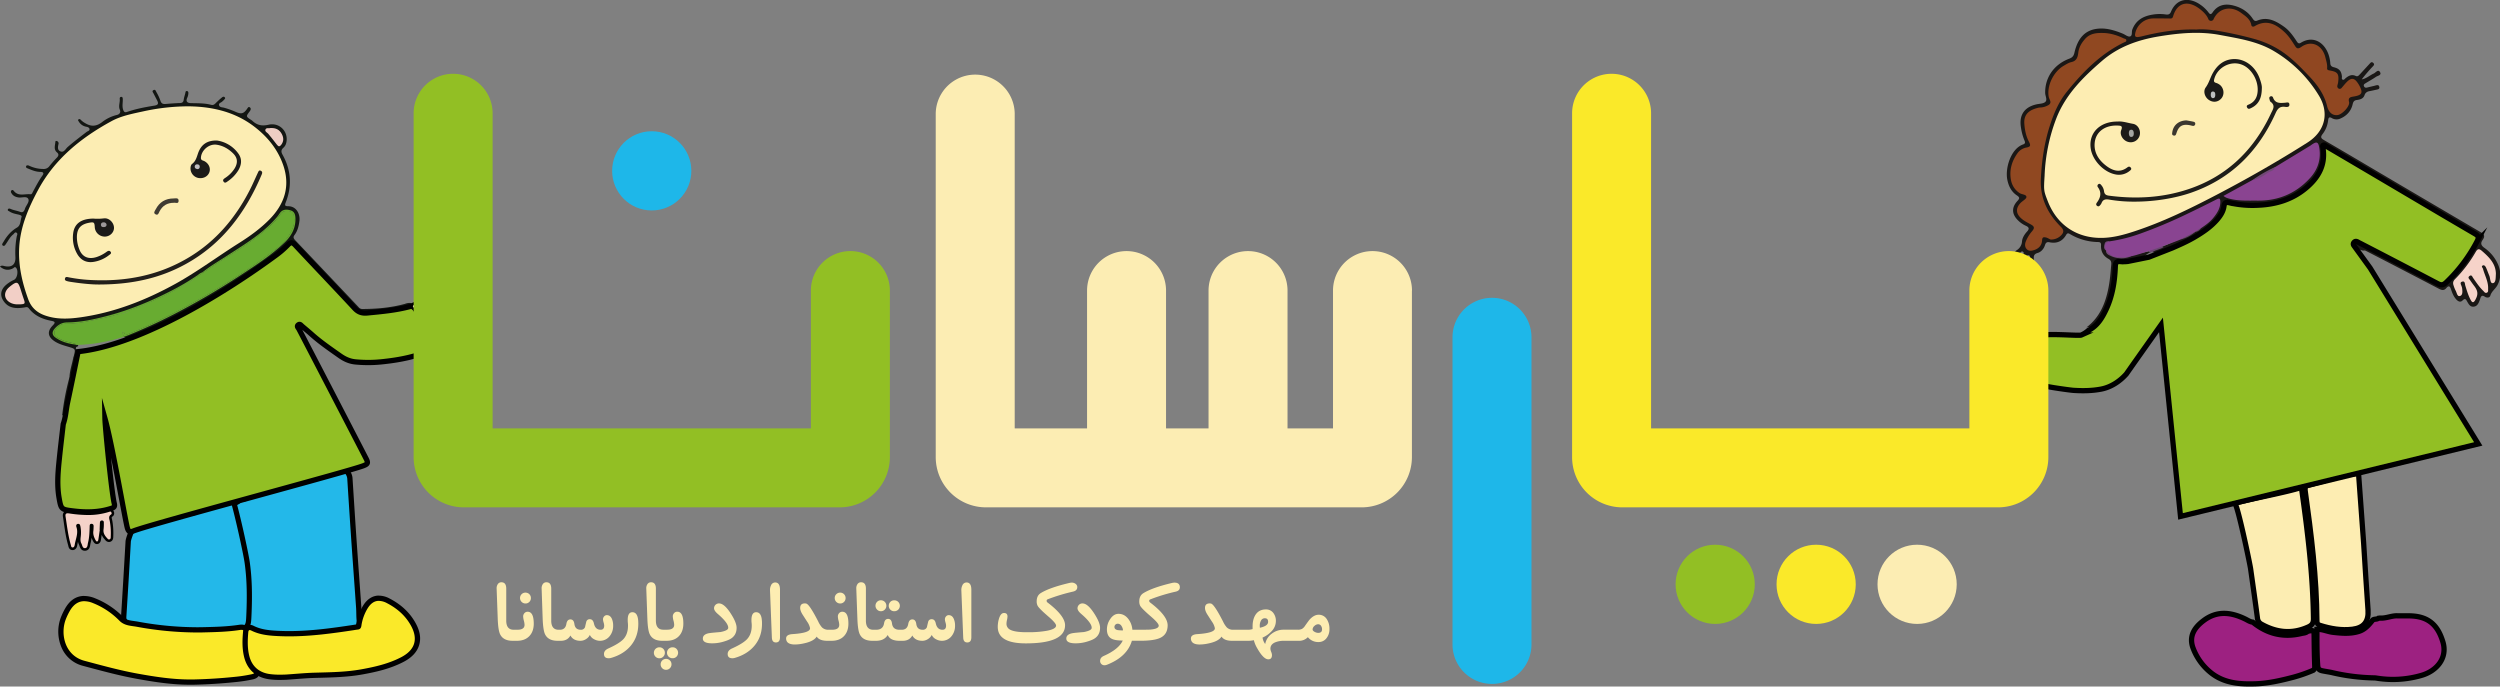 <svg xmlns="http://www.w3.org/2000/svg" viewBox="0 0 2690.42 738.82"><rect x="0" y="0" width="2690.42" height="738.82" fill="#808080" stroke="none"/><defs><style>.cls-1{fill:#131612;}.cls-2{fill:#23b8e9;}.cls-3{fill:#fae929;}.cls-4,.cls-40{fill:#92bf24;}.cls-19,.cls-20,.cls-39,.cls-4{stroke:#000;stroke-miterlimit:10;stroke-width:5.67px;}.cls-5{fill:#68ac31;}.cls-6{fill:#f5d2c9;}.cls-7{fill:#67a932;}.cls-8{fill:#fcedb3;}.cls-9{fill:#f2cfc6;}.cls-10{fill:#eecdc4;}.cls-11{fill:#070608;}.cls-12{fill:#221f1b;}.cls-13{fill:#1c1b19;}.cls-14{fill:#1b1a18;}.cls-15{fill:#3f3b32;}.cls-16{fill:#c0bdc0;}.cls-17{fill:#9c989a;}.cls-18{fill:#1a1715;}.cls-19,.cls-25{fill:#fdedb2;}.cls-20{fill:#fcedb2;}.cls-21{fill:#f8eb62;}.cls-22{fill:#a7a288;}.cls-23{fill:#6b4771;}.cls-24{fill:#9e9e5d;}.cls-26{fill:#904821;}.cls-27{fill:#904721;}.cls-28{fill:#8a4491;}.cls-29{fill:#f6d3c9;}.cls-30{fill:#734b77;}.cls-31{fill:#714976;}.cls-32{fill:#6c4872;}.cls-33{fill:#1f1e19;}.cls-34{fill:#1d1b18;}.cls-35{fill:#3b372f;}.cls-36{fill:#bec0c1;}.cls-37{fill:#a4a5a2;}.cls-38{fill:#894491;}.cls-39{fill:#9d2181;}.cls-41{fill:#1eb7e9;}</style></defs><g id="Layer_2" data-name="Layer 2"><g id="Layer_1-2" data-name="Layer 1"><path class="cls-1" d="M15.07,301.17c3.66-1.75,5-10.16,2.11-13.1-1.34-1.37-2,0-2.9.54-4.81,2.74-9.77,2.2-14.28-1.74,1.42-1.33,2.89-1,4.49-.6,8.19,2,12.57-1.63,12.08-9.86A94.71,94.71,0,0,1,18,254.56c.24-1.39,1.43-3.08-.2-4.11-1.79-1.12-2.46,1-3.56,1.81-3.38,2.62-5.15,6.44-7.53,9.81-.86,1.22-1.93,3.44-3.75,2.16-1.42-1,0-2.66.78-3.94,3.6-6.28,8.1-11.62,14.49-15.35,4.23-2.47,3.59-7.57,5-11.5.53-1.53-2.07-2.24-3.7-2.6-3.26-.71-6.52-1.38-9.36-3.29-.79-.53-2.14-.81-1.76-2,.48-1.5,2.09-1.15,3-.74,3.19,1.47,6.71,1.85,9.89,3.07s4.26-.08,5.3-2.45a2.6,2.6,0,0,0,.16-.47c1.06-3.8,5.33-7.61,3.67-10.9s-7-1-10.61-1.58c-3.33-.51-6-1.81-7.66-4.88a2.16,2.16,0,0,1,.22-2.77c.94-.8,1.82-.22,2.5.63,5,6.34,11.95,2.84,18,3.62,1.41.18,2-1.66,2.58-2.79,3.25-6,6.33-12,10.35-17.58,1.89-2.61.25-3.73-2.2-3.71-4.81,0-9.07-1.8-13.35-3.57-1.14-.47-2.92-1-2.06-2.74.56-1.1,2-.86,3.16-.35a36,36,0,0,0,15.36,3.51,7.43,7.43,0,0,0,6.4-3,107,107,0,0,1,7.92-9c2-2,2.66-3.84.27-5.87-3.81-3.23-2-7.32-1.74-11.16,0-.63.37-1.36,1.25-1.13a2.68,2.68,0,0,1,2.24,2.91c-.82,3.43-1.63,7.18,2.43,8.46,3.51,1.11,5.18-3,7.42-4.91,6.54-5.67,13.43-10.88,20.27-16.15,1.23-.94,3.62-1.27,3.12-3.32-.41-1.7-2.51-2.08-4.11-2.42a11.6,11.6,0,0,1-7.4-5.44c-.45-.68-1.18-1.4-.46-2.17.87-.94,2-.41,2.61.32a20.25,20.25,0,0,0,5.11,3.77c6.52,3.85,12.1,3.19,18.07-1.52a41.23,41.23,0,0,1,15.65-7.5c3.33-.83,4.26-3.21,3.23-5.55-1.8-4.06.3-7.85-.14-11.73-.11-1,.26-2.12,1.5-2.19,1.62-.08,1.72,1.2,1.77,2.41.15,3.78-.89,7.53.39,11.38.84,2.54,1.89,3.21,4.28,2.38,9.6-3.31,19.56-5.17,29.54-6.79,3.86-.63,4.46-2.22,2.86-5.36-1.28-2.51-2.61-5-3.88-7.53-.62-1.24-2.18-2.73-.13-3.78s2.54,1.07,3.18,2.28a52.77,52.77,0,0,1,4.22,9c.92,3.07,2.6,3.89,5.48,3.66,5.14-.42,10.28-.84,15.44-1,2.67-.08,3.87-1,4.21-3.71.32-2.44,1.23-4.79,1.76-7.2.22-1,.18-2.09,1.58-2,1.21.08,1.63.87,1.65,2a12,12,0,0,1-1.23,5.22c-1.63,3.73-.27,5.63,3.86,5.76,7.3.24,14.66-.1,21.81,1.83,2.28.62,3.7-.38,5.19-2a84.19,84.19,0,0,1,6.24-5.69c.92-.81,2.14-1.51,3.12-.56,1.44,1.39-.24,2.31-1,3.29a18.81,18.81,0,0,1-1.46,1.35c-1.26,1.36-4.24,1.66-3.44,4.23.69,2.2,3.31,2,5.15,2.45a97.32,97.32,0,0,1,13.07,4.69c5.77,2.41,8.17,1.79,11.81-3.31.92-1.29,1.62-3,3.29-1.49,1.28,1.14.57,2.79-.38,4.06-4.18,5.54-4.19,5.54,1.68,9.35a5.38,5.38,0,0,1,.82.56c5.09,4.86,10.3,6.24,17.79,4.49C301.36,131.44,311,142.41,308,154a10.05,10.05,0,0,1-3,5c-2.67,2.35-2.55,4.56-.94,7.45,9.22,16.55,10.41,33.75,3.45,51.34-1.3,3.28-.82,4.12,2.53,4.13,9.26,0,13,8.78,12.22,15.57-.64,5.38-1.89,10.87-5.29,15.4-1.68,2.23-1.13,3.69.65,5.56q34.23,36,68.31,72.09a5.05,5.05,0,0,0,3.8,2c15.52-.07,30.88-1.38,45.91-5.48,1.94-.78,5.84-1.82,8.11-.23.45,2.09,1.91,4,2.56,5.81-8.25,3.27-17.72,1.43-26.42,2.76s-17.54,1.59-26.26,2.9c-4.46.67-8.07-.95-11.24-4.11-9.67-9.63-18.58-20-28-29.81-12.22-12.71-24.38-25.48-36.28-38.5-2.46-2.7-4.77-3.83-7.95-.75-10.68,10.35-22.83,18.9-35.11,27.13-28.91,19.38-58.64,37.43-89.75,53.1-14.42,7.26-29,14.13-44.07,20-2,.76-3.87,2.12-6.16,1a1.33,1.33,0,0,1,.07-.43c.24-.91,1.08-1.94-.19-2.54a4.67,4.67,0,0,1-1.45-1C132,361,132.07,359,131.94,357c2.52.22,2.35,2.42,2.83,3.6,10.28-4,20.5-8.38,30.55-13.12a757.15,757.15,0,0,0,66.76-35.94c17.54-10.55,34.81-21.5,51.29-33.63,10.27-7.55,21.37-14.32,28.18-25.71,3-5.06,5.29-10.29,5-16.44-.21-3.77-.86-7.22-4.89-8.31a8.88,8.88,0,0,0-10.12,3.67C297,237.6,291.34,243,285.35,248c-12.75,10.78-26.74,19.77-40.89,28.53-9.06,5.61-17.84,11.62-26.64,17.63l0,0q-5.06,3.5-10.23,6.76a322,322,0,0,1-36.84,20.08q-3.73,1.74-7.52,3.39-7.85,3.44-15.86,6.5l-.07,0c-2.57,1-5.13,2-7.71,2.94-4.25,1.59-8.52,3.14-12.84,4.51-1.4.45-2.81.88-4.22,1.28-3.21.93-6.45,1.74-9.73,2.39-13.94,2.75-27.72,6.81-42.15,6.46a9.92,9.92,0,0,0-2.48.27c-4.17,1-9.29,5.52-9.46,8.71-.26,5,4.06,6,7.28,7.79,4.42,2.38,9.53,2.8,14.26,4.35.73.24,1.5.37,2.22.63a3.79,3.79,0,0,1,1.39.81l0,0c1.17,2.29-1.77,1.67-2,2.88-.48,2.08-.05,3.77,2.29,4.44a7.93,7.93,0,0,1,.37,1.55,16.74,16.74,0,0,1-.53,5.8Q79.73,406,75.55,426.23c-1.68,8.12-3.09,16.28-4.37,24.46-.35,2.23-.35,4.75-3.12,5.71-.75-2.55.93-4.82.84-7.31-.05-1.35.25-2.91-2-2A266.14,266.14,0,0,1,74.76,406c.29-7.36,2.85-14.28,4.16-21.44.09-.49.38-.93.5-1.41,1.9-7.65,1.9-7.67-5.59-9.89-5.1-1.52-10.24-2.87-14.79-5.79-7.65-4.91-8.57-10.78-2.31-17.19,2.67-2.75,3.14-4.12-1.19-4.94-9.72-1.83-18.44-5.5-24.66-13.69-1.32-1.73-3.05-1-4.95-.71-8.11,1.16-16.12,1.21-21.67-6.37-4.47-6.1-3.85-12.23,1.65-17.44A35,35,0,0,1,15.07,301.17ZM75.53,406.93a3.17,3.17,0,0,1,0,2.27A2.52,2.52,0,0,0,75.53,406.93Z"></path><path class="cls-2" d="M306.53,683.67c-11.73,0-20.56-1.07-28.64-3.48a62.4,62.4,0,0,1-7.29-2.76,8.42,8.42,0,0,1-5.26-9.23c2.55-22.85,1.62-47.09-2.91-76.29-1.08-6.94-3.17-13.69-5.6-21.16-.17-.53-.5-1.47-.94-2.71-8.82-25.27-9-30.29-5.07-31.78a9.58,9.58,0,0,1,3.27-.74,3.87,3.87,0,0,1,2.08.55,10.45,10.45,0,0,1,2.35-.22c.68,0,1.41,0,2.14.08l1.56.06a3,3,0,0,1,.18-.56c1.62-3.78,21-13.41,21.14-13.48,6.84-2.47,15.22-2.72,23.32-3,7.56-.22,15.38-.46,21.32-2.55a169.06,169.06,0,0,1,18.87-5.24,153.5,153.5,0,0,0,19.13-5.41,6.67,6.67,0,0,1,2.26-.41c4.89,0,7.84,5.51,8.09,9.49,1.24,19.75,2.7,42.75,4.29,65.69q1.35,19.58,2.78,39.14,1.23,17,2.43,34c.15,2.12.19,4.24.23,6.3.05,2.79.1,5.42.4,8a8.65,8.65,0,0,1-1.56,6.62,8.48,8.48,0,0,1-6,2.86c-7.05.68-14.2,1.62-21.12,2.52-13.49,1.76-27.44,3.58-41,3.58q-1.56,0-3.12,0C311.11,683.63,308.72,683.67,306.53,683.67Z"></path><path d="M368.44,508.22c3.05,0,5.09,4.09,5.26,6.83q2.07,32.85,4.29,65.71c1.68,24.37,3.51,48.74,5.21,73.11.34,4.81.1,9.67.64,14.45.46,4.14-1.43,6-5.06,6.35-20.9,2-41.61,6.09-61.81,6.09-1,0-2.09,0-3.13,0-2.48.06-4.91.1-7.31.1-9.74,0-18.89-.69-27.83-3.35a60.36,60.36,0,0,1-7-2.65,5.55,5.55,0,0,1-3.58-6.32c2.88-25.81,1-51.49-2.93-77-1.13-7.33-3.41-14.53-5.71-21.61-1.25-3.87-10.88-29.75-7.7-31a7,7,0,0,1,2.27-.56c2.08,0-.17,2.91-.07,2.91s.48-.51,1.83-2a3.9,3.9,0,0,1,2.67-.62c1.25,0,2.71.14,4,.14,1.9,0,3.27-.33,2.52-2-.67-1.52,18.12-11.68,19.51-12.18,12.76-4.61,31.83-1,44.62-5.51,14.19-5,23.92-5.49,38-10.65a3.53,3.53,0,0,1,1.28-.24m0-5.67h0a9.53,9.53,0,0,0-3.23.58,151.63,151.63,0,0,1-18.8,5.31,170.11,170.11,0,0,0-19.17,5.33c-5.53,1.94-13.12,2.17-20.46,2.39-8.33.24-16.93.5-24.2,3.13-1.58.57-7.83,4-10.82,5.77-7.74,4.47-10.2,6.46-11.29,8-.64,0-1.29-.06-2-.06a14,14,0,0,0-1.95.11,7,7,0,0,0-2.48-.44,12.1,12.1,0,0,0-4.27.92c-3.45,1.31-4.83,4.61-4.1,9.83a67.44,67.44,0,0,0,2,8.57c1.73,6.1,4.11,12.9,5.53,17,.42,1.21.74,2.14.91,2.65,2.39,7.36,4.46,14,5.5,20.73,4.49,28.95,5.41,52.95,2.9,75.54A11.19,11.19,0,0,0,269.45,680a63,63,0,0,0,7.63,2.89c8.35,2.48,17.44,3.59,29.45,3.59,2.19,0,4.59,0,7.33-.1,1,0,2.07,0,3.11,0,13.71,0,27.75-1.84,41.34-3.61,6.89-.9,14-1.83,21-2.51a11.18,11.18,0,0,0,8-3.9,11.29,11.29,0,0,0,2.17-8.72c-.28-2.49-.32-5.06-.38-7.78,0-2.09-.08-4.25-.23-6.44-.79-11.32-1.62-22.83-2.43-34-.93-12.84-1.88-26.1-2.78-39.15-1.58-22.89-3-45.9-4.29-65.68-.37-5.84-4.65-12.14-10.91-12.14Z"></path><path class="cls-2" d="M212.24,679.1c-7.17,0-13.82-.19-20.3-.58A400.48,400.48,0,0,1,140.23,672c-1.84-.36-7.42-1.44-7-8.58,1.75-27.41,3.35-55,4.82-80.65.13-2.19,4.2-14.71,8.75-20.45a5.28,5.28,0,0,1-1.29-4.07c.28-2.1,1.87-3.69,4.73-4.71,8.49-3.06,26.08-5.83,43.08-8.51,9.16-1.44,17.89-2.82,25.12-4.21l-.69-.62,3.21-.29a3.1,3.1,0,0,1,2.35-1.06,3.65,3.65,0,0,1,1.88.56c.83-.19,1.6-.37,2.32-.56.19-.15.4-.31.62-.5a13.4,13.4,0,0,1,5.2-2.84,28.46,28.46,0,0,0,3.62-1.57c2.82-1.36,5.74-2.77,8.19-2.77a4.77,4.77,0,0,1,3.66,1.53l2.94-.75,4.85-1.24c1.89-2.75,4.42-5.8,10.52-5.8a30.09,30.09,0,0,1,7.27,1.05l9.75,2.45-9.59,3c-5.39,1.69-9.9,3-14.44,4.23a14.84,14.84,0,0,1-7.32,5.93l-.78.29c4.8,17.54,12.72,53.61,14.14,63.65,2.3,16.28,2.86,33.8,1.81,56.81-.59,13.08-1.84,14.36-14.86,15.2C241,678.3,226.69,679.1,212.24,679.1Z"></path><path d="M267.13,527.73a27.84,27.84,0,0,1,6.59,1c-6.63,2.08-11.35,3.41-15.34,4.47,1.89-2.82,3.53-5.44,8.75-5.44m-8.75,5.44c-1.46,2.17-3.06,4.45-6.56,5.75-1,.38-2.12.77-3.24,1.14-.45-1.58-.87-2.95-1.24-4.06,3.75-1,7-1.77,11-2.83m-13.21.82a1.8,1.8,0,0,1,1.89,1.18l.28.83c-4.13,1.08-8.82,2.41-15.69,4.62-.87.28-1.84.56-2.9.84,1.48-1,2.55-2.44,5.37-3.22s8.11-4.25,11-4.25m3.41,6.07c4.7,16.37,13.3,55.34,14.78,65.85,2.64,18.67,2.64,37.47,1.79,56.28-.52,11.47-.54,11.75-12.21,12.5-13.56.87-27.12,1.57-40.7,1.57-6.7,0-13.41-.17-20.13-.57a395.32,395.32,0,0,1-51.35-6.48c-3.23-.63-4.91-1.9-4.67-5.62q2.57-40.32,4.82-80.66c.18-3,6.37-19.25,10.09-20.64a11.77,11.77,0,0,0,3.75,1.87c.33,0-.29-.53-2.76-1.84a1.11,1.11,0,0,0-.5-.12,1.46,1.46,0,0,0-.49.09c-2.52-1.76-4.56-4.38.23-6.1,13.45-4.84,51.21-9.07,71.75-13.39,0,.53,0,.72.05.72s.34-.61.91-.92l.61-.14c.88.8,2,1.9,2.76,1.9h0c6.6,0,14.59-2,21.27-4.3m-19.83,1.4a5.94,5.94,0,0,1-3.49,1l-.53,0q2.18-.48,4-1m-5.41.21a2.56,2.56,0,0,1,1.17.76,1.27,1.27,0,0,0-.57.17l-1,.2c0-.13,0-.29,0-.47,0-.47.14-.66.35-.66m1.3.75h.09l-.18,0,0,0h.13m42.49-20.36c-6.8,0-10.11,3.28-12.22,6.16l-3.83,1-1.55.39a7.85,7.85,0,0,0-4.36-1.25c-3.09,0-6.31,1.55-9.42,3a29.56,29.56,0,0,1-3.15,1.39,16,16,0,0,0-6.23,3.38l-.12.09-.7.17a6.26,6.26,0,0,0-2.21-.41h0a6,6,0,0,0-3.47,1.13l-8.93.76,1.31,1.18c-5.9,1-12.5,2.07-19.34,3.15-17.14,2.7-34.85,5.49-43.6,8.64-4.9,1.76-6.28,4.78-6.58,7a7.57,7.57,0,0,0,.68,4.27,52.72,52.72,0,0,0-4,7.56c-1.47,3.33-4,9.8-4.19,12.9-1.47,25.66-3.07,53.19-4.82,80.63-.23,3.6.67,9.88,9.26,11.54a402.49,402.49,0,0,0,52.08,6.58c6.54.39,13.24.58,20.47.58,14.53,0,28.91-.8,41.06-1.58,6.56-.42,10.89-.7,14-4s3.19-7.2,3.49-13.93c1.06-23.2.49-40.88-1.83-57.34-1.4-9.91-8.65-43.06-13.56-61.57a17,17,0,0,0,4.36-3.07l6.37-1.41-4.84-.27c.18-.23.36-.46.52-.68,4.26-1.15,8.54-2.41,13.59-4l19.18-6-19.49-4.89a33,33,0,0,0-8-1.15Z"></path><path class="cls-3" d="M204.53,734.07c-18.32,0-36.06-2.54-57.06-6.36-17.51-3.18-34.94-7.84-51.79-12.34l-5.6-1.5a31.47,31.47,0,0,1-20.51-16.42,40.47,40.47,0,0,1-1.49-31.92,69.3,69.3,0,0,1,4.48-9.37c4.55-8,10.66-12,18.16-12a28.85,28.85,0,0,1,10.77,2.37,85.31,85.31,0,0,1,29,19.37c3.79,3.87,8.51,4.53,13.51,5.24,1.23.17,2.51.35,3.77.58a357.64,357.64,0,0,0,64.21,6.1c2.41,0,4.83,0,7.22-.08,12.6-.3,25.63-.61,38.46-2.57a13.31,13.31,0,0,1,2.14-.19,5.87,5.87,0,0,1,4.49,1.71c1.58,1.72,1.63,4.16,1.46,6.32-.77,10.15-.79,20.88,4.25,30.65a22.58,22.58,0,0,0,4.28,5.63c.79.79,2.9,2.88,2.16,5.47s-3.77,3.3-4.77,3.53a160.58,160.58,0,0,1-19,3c-14.84,1.54-29.83,2.48-44.57,2.8Z"></path><path d="M90.72,647a25.73,25.73,0,0,1,9.7,2.16,82.64,82.64,0,0,1,28,18.72c5.5,5.62,12.4,5.47,18.79,6.63A363.2,363.2,0,0,0,212,680.66c2.43,0,4.85,0,7.28-.09,13-.31,26-.63,38.83-2.6a11.21,11.21,0,0,1,1.71-.15c2.8,0,3.38,1.59,3.13,5-.84,11-.71,22,4.56,32.16a25,25,0,0,0,4.79,6.33c2.16,2.15,2.11,3.47-1.24,4.24a155.58,155.58,0,0,1-18.72,2.89q-22.11,2.3-44.33,2.79c-1.14,0-2.29,0-3.43,0-19.07,0-37.86-2.92-56.56-6.31-19.29-3.51-38.2-8.75-57.16-13.8-21.16-5.63-26.14-28.79-20.08-44.58a66.7,66.7,0,0,1,4.29-9c4.07-7.11,9.25-10.56,15.7-10.56m0-5.67c-8.59,0-15.53,4.51-20.62,13.42a70.36,70.36,0,0,0-4.66,9.77,43.31,43.31,0,0,0,1.61,34.22,34.24,34.24,0,0,0,22.3,17.87l5.6,1.5c16.91,4.52,34.39,9.19,52,12.39,21.15,3.85,39,6.41,57.57,6.41,1.18,0,2.36,0,3.54,0,14.83-.32,29.9-1.26,44.81-2.81a164.69,164.69,0,0,0,19.4-3c3.74-.85,6.05-2.71,6.85-5.51s-.17-5.56-2.88-8.26a20,20,0,0,1-3.76-4.92c-4.72-9.14-4.68-19.4-3.94-29.13.2-2.61.13-5.94-2.22-8.46a8.54,8.54,0,0,0-6.56-2.62,17.39,17.39,0,0,0-2.57.21c-12.65,1.94-25.59,2.25-38.1,2.54-2.36.06-4.77.09-7.15.09a354.85,354.85,0,0,1-63.71-6.06c-1.31-.24-2.62-.42-3.87-.6-4.9-.69-8.77-1.23-11.88-4.41a88.14,88.14,0,0,0-29.93-20,31.62,31.62,0,0,0-11.84-2.58Z"></path><path class="cls-3" d="M301.05,728.92a80.46,80.46,0,0,1-11.09-.68c-12.68-1.73-21.36-9.41-24.43-21.61-2.26-9-1.88-18.06-1.21-25.77.12-1.43.48-5.58,4.43-5.58a6.4,6.4,0,0,1,2.91.8c9.15,4.58,19.39,5.34,29.95,5.76,3.13.12,6.35.19,9.59.19,23.31,0,46.56-3.22,68.37-6.52l1.52-.25c1.14-.18,2.33-.37,3.53-.51,1-.1,1.27-.13,1.51-1.75a52.1,52.1,0,0,1,7.09-19.74c3.86-6.27,8.76-9.44,14.56-9.44a22.13,22.13,0,0,1,10,2.78c12.24,6.37,21.06,14.68,27,25.4,4.31,7.83,5.5,15.08,3.54,21.53s-7.15,12-15.34,16.27c-14.15,7.33-29.3,10.71-43.57,13.28-15.32,2.75-31,3.16-46.09,3.55l-4.57.12c-6.88.19-13.69.72-20.9,1.28-3.28.25-6.6.51-10,.73C305.83,728.84,303.5,728.92,301.05,728.92Z"></path><path d="M407.78,646.65a19.16,19.16,0,0,1,8.73,2.47c10.89,5.66,19.83,13.42,25.79,24.25,8,14.58,4.18,26.26-10.61,33.92-13.49,7-28,10.34-42.77,13-16.61,3-33.42,3.16-50.23,3.63-10.14.28-20.26,1.29-31,2-2.13.08-4.36.14-6.64.14a78,78,0,0,1-10.7-.65c-11.52-1.57-19.24-8.26-22.07-19.5-2.06-8.16-1.86-16.5-1.14-24.83.13-1.4.24-3,1.61-3a3.88,3.88,0,0,1,1.64.49c9.8,4.91,20.47,5.64,31.11,6.06q4.86.2,9.7.19c23.1,0,46-3.1,68.79-6.55,1.65-.25,3.28-.56,4.94-.74,2.53-.27,3.61-1.53,4-4.15a49.16,49.16,0,0,1,6.69-18.67c3.34-5.43,7.36-8.1,12.15-8.1m0-5.67h0c-4.71,0-11.49,1.88-17,10.79A54.94,54.94,0,0,0,383.41,672c-1,.13-1.87.28-2.77.43l-1.5.23c-21.7,3.29-44.82,6.49-67.94,6.49-3.2,0-6.39-.06-9.47-.18-10.64-.43-20.15-1.13-28.8-5.47a9.27,9.27,0,0,0-4.18-1.09,6.92,6.92,0,0,0-6.54,4.55,12.54,12.54,0,0,0-.71,3.55v.06c-.7,7.95-1.08,17.33,1.28,26.71,3.38,13.4,12.89,21.83,26.8,23.73a84.36,84.36,0,0,0,11.47.7c2.5,0,4.86-.07,6.84-.15h.18c3.4-.23,6.75-.49,10-.74,7.18-.55,14-1.08,20.77-1.26q2.28-.08,4.56-.12c15.23-.4,31-.82,46.52-3.6,14.49-2.61,29.89-6,44.38-13.55,8.89-4.6,14.52-10.65,16.75-18s.92-15.2-3.78-23.73c-6.19-11.23-15.39-19.91-28.15-26.54A24.77,24.77,0,0,0,407.78,641Z"></path><path class="cls-4" d="M63.52,497c1.35-13.56,3-27.09,4.54-40.63,2.73-7.54,3-15.57,4.69-23.33,3.9-18.18,7.57-36.41,11.33-54.61h0c69.19-7.32,162.34-66.57,212.58-103.51a99.88,99.88,0,0,0,13.16-11.38c3.26-3.43,5.14-2.7,8,.34C339,286.57,360.52,309,381.65,331.79c4,4.28,8.09,5.53,13.62,5,15.56-1.5,31.12-2.89,46.29-7a22.07,22.07,0,0,1,3.92-.33c7,13.19,13.8,26.48,21.06,39.52,2.22,4,1.44,5.86-2.42,7.58-16.13,7.21-33.22,10.6-50.62,12.51a142.69,142.69,0,0,1-31.4.36c-6.09-.68-11.2-3-16.31-6.61-10.42-7.36-20.94-14.53-30.47-23.05-3.34-3-6.83-5.81-10.23-8.74-1.22-1.05-2.32-2.86-4.16-1.34s0,3,.7,4.31c3.53,6.59,65.83,126.76,72.4,139.63,2.36,4.61,1.83,5.74-3.11,7.64-16.9,6.48-229.08,62.81-247.26,70.12-3.84,1.54-5.22.89-6.45-2.75-2.05-6.1-16.32-90.11-24.28-118.41.19,10.16,7.28,80.78,10.06,91.62,1,4-1.07,4.55-3.73,5.4-13.46,4.3-27.18,4.29-41,2.56-12.27-1.54-12.55-1.7-14.69-14C61.33,522.92,62.23,509.94,63.52,497Z"></path><path class="cls-5" d="M58.66,357.54c-.26,5,4.06,6,7.28,7.79,4.42,2.38,9.53,2.8,14.26,4.35.73.24,1.5.37,2.22.63.36-.19.8-.39,1.32-.62a4.52,4.52,0,0,1,.1,1.43c20.79-.42,40.39-5.71,49.57-8.7C132,361,132.07,359,131.94,357c2.52.22,2.35,2.42,2.83,3.6,10.28-4,20.5-8.38,30.55-13.12a757.15,757.15,0,0,0,66.76-35.94c17.54-10.55,34.81-21.5,51.29-33.63,10.27-7.55,21.37-14.32,28.18-25.71,3-5.06,5.29-10.29,5-16.44-.21-3.77-.86-7.22-4.89-8.31a8.88,8.88,0,0,0-10.12,3.67C297,237.6,291.34,243,285.35,248c-12.75,10.78-26.74,19.77-40.89,28.53-9.06,5.61-17.84,11.62-26.64,17.63l0,0q-5.06,3.5-10.23,6.76c-4.8,5-11.41,7.32-17.26,10.28-6.44,3.27-12.71,7-19.58,9.8q-3.73,1.74-7.52,3.39c-4.75,2.38-9.47,4.94-14.8,6.26l-1.13.27c-2.57,1-5.13,2-7.71,2.94a8.24,8.24,0,0,0-.74.61c-3.28,3-7.54,3.21-11.56,3.85a3.29,3.29,0,0,1-.54.05c-1.4.45-2.81.88-4.22,1.28-3.21.93-6.45,1.74-9.73,2.39-13.94,2.75-27.72,6.81-42.15,6.46a9.92,9.92,0,0,0-2.48.27C64,349.82,58.83,354.35,58.66,357.54Z"></path><path class="cls-5" d="M163.18,324.45q3.78-1.65,7.52-3.39l-.7.28C167.68,322.24,165.43,323.32,163.18,324.45Z"></path><path class="cls-5" d="M139.54,333.92c2.58-1,5.14-2,7.71-2.94C144.63,331.59,141.8,332.21,139.54,333.92Z"></path><path class="cls-5" d="M131.94,357c.13,2,.07,4,1.47,5.42,2.19-.72,3.79-1.3,4.66-1.66q24.94-10.1,48.83-22.43A802,802,0,0,0,259,296.14c16.49-10.83,33.14-21.54,47.42-35.28,6.92-6.66,11.62-14.88,11.54-25.08,0-4.3-.76-8.14-5.46-9.47s-8.82-1-11.74,3.64a43.12,43.12,0,0,1-4.28,5.47c-14.73,16.66-33.7,27.75-52,39.72-9,5.88-18.36,11.23-26.75,18-2.5,3.74-7.2,4.66-10.14,7.76l-.05.05q5.18-3.25,10.23-6.76l0,0c8.8-6,17.58-12,26.64-17.63,14.15-8.76,28.14-17.75,40.89-28.53,6-5.07,11.63-10.43,16.15-16.91a8.88,8.88,0,0,1,10.12-3.67c4,1.09,4.68,4.54,4.89,8.31.33,6.15-1.93,11.38-5,16.44-6.81,11.39-17.91,18.16-28.18,25.71C266.89,290,249.62,301,232.08,311.54a757.15,757.15,0,0,1-66.76,35.94c-10,4.74-20.27,9.08-30.55,13.12C134.29,359.42,134.46,357.22,131.94,357Z"></path><path class="cls-5" d="M122.48,339.71c1.41-.4,2.82-.83,4.22-1.28C125.1,338.55,123.35,338.22,122.48,339.71Z"></path><path class="cls-5" d="M81.27,371.14l2.38,0h.19a4.52,4.52,0,0,0-.1-1.43c-.52.23-1,.43-1.32.62a5.38,5.38,0,0,0-.94.57A.49.49,0,0,0,81.27,371.14Z"></path><path class="cls-6" d="M91.27,591.42c-2.89,0-3.76-2.56-4.33-4.25a9.93,9.93,0,0,0-.61-1.53c-1.48-2.76-1.15-5.63-.86-8.17A33.16,33.16,0,0,0,85.18,567c-.34-1.62-.56-1.75-.82-1.75l-.25,0a.94.94,0,0,0-.59.28,1.88,1.88,0,0,0,.1,1.38c1.74,5.12.53,9.85-.64,14.43-.46,1.81-.89,3.52-1.16,5.26-.52,3.36-2.27,4.08-3.64,4.1h0c-2.56,0-3-2.23-3.23-3.3a6.58,6.58,0,0,0-.15-.67c-2.28-7.78-3.46-15.85-4.61-23.65-.34-2.3-.68-4.6-1-6.9a4.82,4.82,0,0,1,.69-3.92,3.7,3.7,0,0,1,3-1.16,10,10,0,0,1,1.54.13A135.07,135.07,0,0,0,94.51,553a71.9,71.9,0,0,0,22.67-3.37l.25-.09a4.19,4.19,0,0,1,1.43-.32,2.37,2.37,0,0,1,2.16,1.39c.88,1.69.63,3.4-.61,4.17-1.91,1.19-1.71,2.42-1.1,4.87.14.56.28,1.14.38,1.73a77.19,77.19,0,0,1,.9,16.2l0,.37c0,1.09-.07,3.12-2.19,3.89a3.33,3.33,0,0,1-1.1.2,4,4,0,0,1-3-1.76l-.3-.35c-2.38-2.59-4.71-5.88-4-10.58a30.34,30.34,0,0,0,.25-4.54c0-.41,0-1.58,0-1.58,0-1.57,0-1.57-.58-1.6h-.13c-.41,0-.64,0-.72,1.74s-.13,3.26-.2,4.88l0,.83.32.05-.6,4.12c-.38,2.67-.77,5.42-1.21,8.13a3.59,3.59,0,0,1-1.71,2.62,2.57,2.57,0,0,1-1.1.26,3.21,3.21,0,0,1-2.64-2c-1.65-3-3.26-6.58-2.69-10.84a37.1,37.1,0,0,0,.24-3.72l0-1.13c.05-1.27-.44-1.3-.84-1.33h-.12a.61.61,0,0,0-.27,0c0,.05-.16.29-.19,1.3v.18c-.16,5.92-.33,12-1.83,18-.1.39-.17.85-.25,1.34-.3,1.89-.79,5.07-4.13,5.35Z"></path><path d="M118.86,550.6a1,1,0,0,1,.9.62c.4.76.61,1.88-.09,2.32-3.56,2.2-1.84,5.25-1.38,8a75.71,75.71,0,0,1,.88,15.91c0,1.12.09,2.49-1.27,3a1.62,1.62,0,0,1-.62.12c-1,0-1.59-1-2.23-1.64-2.42-2.65-4.22-5.51-3.59-9.4a42.48,42.48,0,0,0,.28-6c0-1.47.24-3.26-1.91-3.39h-.21c-1.88,0-2.07,1.57-2.13,3.09-.1,2.33-.19,4.65-.28,7l.17,0c-.52,3.61-1,7.23-1.6,10.84a2.28,2.28,0,0,1-.9,1.56,1.34,1.34,0,0,1-.51.12c-.65,0-1.07-.63-1.4-1.23-1.72-3.09-3-6.28-2.52-10,.22-1.65.22-3.32.29-5s-.54-2.7-2.17-2.8h-.21c-1.66,0-1.84,1.37-1.88,2.72-.17,6-.32,12-1.8,17.84-.53,2.1-.29,5.38-3.12,5.62h-.29c-2.59,0-2.68-3.16-3.69-5-1.26-2.33-1-4.83-.7-7.32a34.56,34.56,0,0,0-.31-10.93c-.3-1.42-.66-2.89-2.21-2.89a3,3,0,0,0-.49,0c-1.89.32-2.15,1.89-1.6,3.5,2.26,6.63-.88,12.72-1.85,19-.21,1.33-.68,2.87-2.26,2.89h0c-1.7,0-1.62-1.73-2-2.95-2.91-9.93-4-20.2-5.61-30.37-.39-2.46.33-3.44,2.3-3.44a9.75,9.75,0,0,1,1.33.11,137.22,137.22,0,0,0,20.34,1.74,73.34,73.34,0,0,0,23.11-3.45,4.48,4.48,0,0,1,1.24-.33m0-2.83a5.47,5.47,0,0,0-1.91.4l-.21.07a70.56,70.56,0,0,1-22.23,3.3,133.55,133.55,0,0,1-19.92-1.7,11.49,11.49,0,0,0-1.75-.15,5.1,5.1,0,0,0-4.09,1.66c-1.53,1.79-1.14,4.26-1,5.07.36,2.28.71,4.61,1,6.87,1.15,7.85,2.34,16,4.65,23.85a5.43,5.43,0,0,1,.12.55c.6,2.94,2.14,4.44,4.58,4.44h.06c1.27,0,4.3-.56,5-5.3.19-1.22.46-2.44.78-3.7a10.36,10.36,0,0,0,1.09,3.18,10.14,10.14,0,0,1,.5,1.31c.58,1.7,1.78,5.21,5.68,5.21a4.78,4.78,0,0,0,.53,0c4.44-.38,5.1-4.54,5.41-6.55.07-.45.14-.88.22-1.2a51,51,0,0,0,1.14-6.19,29.44,29.44,0,0,0,1.92,4.07c1,1.78,2.29,2.68,3.88,2.68a4.12,4.12,0,0,0,1.7-.38,5,5,0,0,0,2.51-3.68c.31-1.94.61-3.9.88-5.84a18.62,18.62,0,0,0,3.5,5.13l.27.31a5.28,5.28,0,0,0,4,2.26,4.64,4.64,0,0,0,1.58-.29c3-1.09,3.1-4.07,3.13-5.19,0-.11,0-.23,0-.34a78.65,78.65,0,0,0-.91-16.49c-.11-.65-.26-1.25-.4-1.84-.64-2.55-.49-2.72.47-3.32,1.9-1.18,2.36-3.66,1.12-6a3.8,3.8,0,0,0-3.42-2.14Z"></path><path class="cls-7" d="M60,363.51c6.49,4.47,13.82,6.45,21.48,7.37.72.09,1.44.17,2.17.24l.19,0v0a4.52,4.52,0,0,0-.1-1.43c-.52.23-1,.43-1.32.62-.72-.26-1.49-.39-2.22-.63-4.73-1.55-9.84-2-14.26-4.35-3.22-1.74-7.54-2.82-7.28-7.79.17-3.19,5.29-7.72,9.46-8.71a9.92,9.92,0,0,1,2.48-.27c14.43.35,28.21-3.71,42.15-6.46,3.28-.65,6.52-1.46,9.73-2.39,1.41-.4,2.82-.83,4.22-1.28a3.29,3.29,0,0,0,.54-.05c4-.64,8.28-.81,11.56-3.85a8.24,8.24,0,0,1,.74-.61c2.58-1,5.14-2,7.71-2.94l1.13-.27c5.33-1.32,10.05-3.88,14.8-6.26q3.78-1.65,7.52-3.39c6.87-2.76,13.14-6.53,19.58-9.8,5.85-3,12.46-5.23,17.26-10.28q5.18-3.25,10.23-6.76c0-.36,0-.73,0-1.05-2.19.47-3.74,2-5.5,3.24a263.37,263.37,0,0,1-27.85,16.46c-21.91,11.22-44.53,20.61-68.42,26.95-14.35,3.8-28.76,7-43.6,7.12-6,.05-10.09,2.74-13.65,6.83C55.56,357.37,56,360.77,60,363.51Z"></path><path class="cls-8" d="M202,114.42c24.09.15,49.6,5,71.52,21.76C288,147.2,299.18,161,305,178.34c7.41,22.17,1.19,41.2-14.79,57.55-9.84,10.06-21.18,18.24-33,25.68-22.81,14.34-44.43,30.57-68,43.64C156.94,323.07,123,336.43,86.28,341.54c-12.86,1.79-25.91,2.34-38.51-2.3-8.43-3.1-14.3-8.65-17.42-17.26-6.58-18.15-10.82-36.63-9.65-56.13,1.33-22.17,9.86-41.91,20.12-61.09,18-33.7,46.42-56.52,79.19-74.39,10.64-5.8,22.89-8.05,34.73-10.65A230.71,230.71,0,0,1,202,114.42Z"></path><path class="cls-9" d="M19.51,327.52a17,17,0,0,1-7.31-1.25c-7.72-3.42-9-11.12-2.83-16.75.49-.45,1-.9,1.5-1.31,7.26-5.77,8.59-5.4,11.31,3.17,1.06,3.33,2.09,6.67,3.24,10,1.91,5.47,1.71,5.83-3.92,6.17C20.84,327.55,20.17,327.52,19.51,327.52Z"></path><path class="cls-10" d="M291.3,137.78c5.58-.23,9.57,1.77,12.06,6.62,2,3.9,2.07,7.55-.55,11.2-1.73,2.41-3.07,2.49-4.9,0-2.83-3.87-6-7.49-8.93-11.29-1.24-1.62-4.28-2.67-3.29-5C286.62,137.11,289.6,138.38,291.3,137.78Z"></path><path class="cls-11" d="M74.76,406c4.39,2,.26,4.35.23,6.54-1.64-2.16.84-4.44-.21-6.61Z"></path><path class="cls-12" d="M107.83,306.17c-9.32.16-20.72-1.13-32.08-2.87a29.79,29.79,0,0,1-2.93-.59c-1.65-.42-3.52-.88-2.83-3.18.6-2,2.24-1.44,3.75-1.13a165,165,0,0,0,25.25,3c37.25,1.73,72.49-5.17,104.72-24.66,28.73-17.38,49.48-42,64.76-71.59,3.29-6.34,6.08-12.93,9.1-19.41.64-1.37,1.27-3,3.25-1.9,1.63.89,1.55,2.23.86,3.85-17.2,40.79-42.38,74.83-82,96.59C171.79,299.64,141.65,306,107.83,306.17Z"></path><path class="cls-13" d="M233.47,151.22a34.39,34.39,0,0,1,23,14c4.27,5.87,3.54,12.19-.11,18.27a39.49,39.49,0,0,1-11.41,11.69c-1.34.95-2.84,2.32-4.28.37s.13-3,1.55-4a33.53,33.53,0,0,0,10.43-10.54c3.58-6.15,3-11.39-2.11-16.26-4.89-4.7-10.61-8-17.4-9-8.13-1.23-16.55,5.92-16.91,14.06-.12,2.92,2.33,2.79,3.93,3.71,4.74,2.7,6.83,7.76,5,12.21s-6.68,6.8-12,5.73a10.5,10.5,0,0,1-8.14-10.52c.11-1.73.45-3.57,1.75-4.54,3.9-2.91,4.89-7.2,6.37-11.45C216.42,155.64,222.74,151,233.47,151.22Z"></path><path class="cls-14" d="M100.43,235.24A54.41,54.41,0,0,0,111.8,235c5.53-.72,10.77,4.53,10.88,10,.11,5-4.13,9.34-9.48,9.61A10.79,10.79,0,0,1,102,244.77c-.28-5.61-.85-6.06-6.35-5-9.21,1.77-13,6.53-12.9,16A35.89,35.89,0,0,0,85.22,268c3.14,8.54,9.93,11.51,18.94,8.56A38.68,38.68,0,0,0,114.72,271c1.55-1.11,3.08-1.69,4.33,0s-.47,2.62-1.61,3.5a35.83,35.83,0,0,1-17.24,7.4c-7.53,1-13.36-2.08-17.13-8.64a35.12,35.12,0,0,1-4.32-22.15C80,240.75,87.28,235.39,100.43,235.24Z"></path><path class="cls-15" d="M187.25,218.24c-7.45-.05-12.4,3.18-15.61,9.32-.87,1.67-1.44,4.4-4.07,3.16-3-1.43-.93-3.7,0-5.46,4-7.78,10.53-11.67,19.23-11.7,2.05,0,5.43-1.06,5.41,2.5C192.18,219.9,188.75,217.8,187.25,218.24Z"></path><path class="cls-16" d="M212.46,182c-1.54-.29-2.94-.9-2.89-2.71a2.41,2.41,0,0,1,2.55-2.45c1.64,0,2.89.81,2.82,2.66A2.38,2.38,0,0,1,212.46,182Z"></path><path class="cls-17" d="M114.7,241.83c-.1,1.88-1.39,2.47-3,2.56s-3-.48-3.06-2.4,1.17-2.68,2.86-2.72A3,3,0,0,1,114.7,241.83Z"></path><path class="cls-6" d="M471.45,371.65c-2.33,0-3.34-2.5-3.72-3.45-4.83-12-11.36-25.67-23.12-36.05l-.21-.17a2.63,2.63,0,0,1-.9-3.63,3.69,3.69,0,0,1,2.83-1.87,2.28,2.28,0,0,1,1.08.27,3.54,3.54,0,0,0,1.6.47c1.13,0,2.07-.92,3.16-2,.41-.4.83-.82,1.29-1.2A77.21,77.21,0,0,1,467,315l.32-.17a5.11,5.11,0,0,1,2.47-.83,3.1,3.1,0,0,1,2,.74c1.72,1.43,1.07,3.3.72,4.31-.05.14-.1.29-.14.43-1,3.36-2.69,7-7.12,8.77a29.42,29.42,0,0,0-4.05,2.09l-1.06.61-.31.17c-1.37.76-1.33.83-1.09,1.31s.36.43.43.43a4.62,4.62,0,0,0,1.5-.57L465,330l.72-.39-.12-.3,3.83-1.56c2.5-1,5.09-2.09,7.66-3.1a4.53,4.53,0,0,1,1.55-.29,2.67,2.67,0,0,1,1.57.44c.75.52,1.81,1.75.43,4.09-1.72,2.93-4,6.14-8,7.81a35.85,35.85,0,0,0-3.33,1.68l-1,.54c-1.12.6-.9,1-.72,1.39a.8.8,0,0,0,.23.32,3.81,3.81,0,0,0,1.22-.49l.15-.08c5.19-2.86,10.55-5.82,16.42-7.53.38-.11.81-.28,1.27-.46a9.5,9.5,0,0,1,3.44-.89,3.88,3.88,0,0,1,3.27,1.73c1.87,2.63-.08,4.89-1.24,6.23a10.79,10.79,0,0,0-1,1.3c-1.62,2.68-4.27,3.85-6.6,4.88a33,33,0,0,0-8.88,5.57c-1.4,1.26-1.26,1.43-.95,1.8.14.16.34.36.54.36a1.86,1.86,0,0,0,1.13-.78c3.53-4.1,8.22-5.45,12.76-6.77,1.79-.52,3.49-1,5.13-1.66a6.6,6.6,0,0,1,2.45-.56,3.3,3.3,0,0,1,2.93,1.62c1.32,2.19-.39,3.72-1.21,4.46-.18.16-.35.31-.5.47-5.55,5.91-11.9,11-18.05,16-1.81,1.46-3.62,2.91-5.41,4.39A5.14,5.14,0,0,1,471.45,371.65Z"></path><path d="M469.76,315.46a1.62,1.62,0,0,1,1.09.42c1.13.93.46,2.15.13,3.22-1.05,3.44-2.61,6.44-6.28,7.87a41.15,41.15,0,0,0-5.29,2.79c-1.29.73-2.94,1.44-2,3.36a1.86,1.86,0,0,0,1.69,1.2,5,5,0,0,0,2.16-.74l6.16-3.3-.07-.17c3.39-1.38,6.76-2.79,10.16-4.12a3.15,3.15,0,0,1,1-.19,1.34,1.34,0,0,1,.76.18c.85.59.45,1.48,0,2.21-1.79,3.05-3.89,5.78-7.31,7.23-1.53.64-3,1.48-4.44,2.27s-2.05,1.83-1.31,3.28a1.66,1.66,0,0,0,1.5,1.1,4.24,4.24,0,0,0,1.89-.67c5.25-2.89,10.51-5.8,16.29-7.49,1.33-.39,2.91-1.29,4.31-1.29a2.46,2.46,0,0,1,2.12,1.13c1.66,2.35-1.17,4.09-2.32,6-1.37,2.27-3.66,3.3-6,4.32a34.42,34.42,0,0,0-9.25,5.81c-1.19,1.07-2.37,2.24-1.09,3.76a2.13,2.13,0,0,0,1.62.87,3.09,3.09,0,0,0,2.21-1.27c4.57-5.31,11.42-5.68,17.34-8.05a5.49,5.49,0,0,1,1.93-.45,1.87,1.87,0,0,1,1.71.93c.9,1.49-.65,2.3-1.52,3.23-7.09,7.54-15.39,13.69-23.33,20.24a3.89,3.89,0,0,1-2.31,1.11c-1,0-1.72-.86-2.4-2.56-5.51-13.67-12.2-26.61-23.51-36.58-.6-.53-1.44-1-.83-2a2.27,2.27,0,0,1,1.62-1.2.83.83,0,0,1,.42.11,4.92,4.92,0,0,0,2.26.63c2.26,0,3.69-2.12,5.36-3.52a75.37,75.37,0,0,1,13.27-8.82,4.83,4.83,0,0,1,2.12-.84m0-2.84a6.44,6.44,0,0,0-3.16,1l-.29.16a78.54,78.54,0,0,0-13.76,9.15c-.5.42-.94.86-1.38,1.28-.79.78-1.61,1.58-2.16,1.58a2.17,2.17,0,0,1-.94-.3,3.65,3.65,0,0,0-1.74-.43,4.91,4.91,0,0,0-4,2.52c-.55.89-1.55,3.21,1.2,5.48l.17.15c11.54,10.17,18,23.66,22.75,35.51.43,1.08,1.74,4.34,5,4.34a6.61,6.61,0,0,0,4.11-1.77c1.78-1.47,3.62-2.94,5.4-4.37,6.18-5,12.57-10.13,18.19-16.11.1-.1.25-.24.42-.38,2.25-2,2.75-4.13,1.47-6.25a4.71,4.71,0,0,0-4.14-2.31,8,8,0,0,0-3,.66c-1.14.46-2.33.84-3.58,1.21a10.52,10.52,0,0,0,2.19-2.55,10.24,10.24,0,0,1,.87-1.11c1.25-1.44,3.83-4.44,1.33-8a5.25,5.25,0,0,0-4.43-2.32,10.78,10.78,0,0,0-4,1c-.43.17-.83.33-1.15.42a51.31,51.31,0,0,0-5.91,2.15,28.71,28.71,0,0,0,2.53-3.71c2.09-3.55-.11-5.47-.84-6a4.14,4.14,0,0,0-2.38-.68,5.84,5.84,0,0,0-2.07.38c-1.83.72-3.67,1.46-5.48,2.2a18.36,18.36,0,0,0,2.65-5.62c0-.12.08-.25.13-.38.36-1,1.32-3.8-1.16-5.86a4.5,4.5,0,0,0-2.9-1.07Z"></path><path class="cls-18" d="M2533.72,267.22c-.29-.4-.58-.81-.84-1.24-1.08-1.81-1.73-3.67-.11-5.52s3.52-1.64,5.47-.72q8.37,3.93,16.53,8.26c22.46,12,45.29,23.31,67.77,35.27,5,2.67,6.18,2.31,10.51-1.76,12.52-11.75,22.33-25.52,30.52-40.52,2.85-5.21,2.64-6.23-2.3-9.16q-43.64-25.8-87.33-51.51c-22.5-13.3-45.13-26.38-67.57-39.79-1.37-.82-2.58-2.15-4.35-2a1.46,1.46,0,0,0-.55,1.38c2.21,24.66-11.11,40.18-30.92,51.42-12.8,7.26-26.87,10.54-41.66,10.58-9.83,0-19.66.2-29.26-2.39-2.41-.65-4.32-.32-5,2.52-2.94,12.6-11.84,20.51-21.82,27.5-12.62,8.85-26.46,15.36-40.78,20.92a26.65,26.65,0,0,0-6.51,2.11l-9.23-1.13c1.08-3.41,4.55-3.36,7-4.7,1.54-.83,3.39-1.17,5-1.94,6.14-2.12,11.72-5.46,17.57-8.19,5.85-.88,10.43-4.46,15.39-7.23a12.63,12.63,0,0,1,1.19-.68,24.13,24.13,0,0,0,6.05-4.37c7.29-5.1,14-10.67,17.65-19.16a19.25,19.25,0,0,0,1.46-3.16c.44-1.94,1.3-4.26-.22-5.71s-3.37.45-4.87,1.24c-17.92,9.5-36.32,18-55,25.85-18.19,7.6-36.55,15.16-56.45,17.47-5.61.55-6.48,2.28-4,8.11.26.41.49.83.71,1.25a13.89,13.89,0,0,0,11.82,6c4.78.08,9.6.43,14.15-1.6,6.12-1.72,12.4-2.69,18.6-4.05a3,3,0,0,1,2.18,1c-5.94,1.55-8.53,8-14.3,9.78-3.7-.9-7,1-10.59,1.41s-7.93-1.42-10.6,1.2-1,7-1.5,10.57c-2,13.17-3.91,26.29-9.54,38.55a57.44,57.44,0,0,1-15.29,20.63c-1.43,1.2-2.78,3.15-5.14,1.65.37-1.15,1.94-1.77,1.53-3.5l-3.74.5c14.21-10.66,20.4-25.75,23.71-42.51,1.65-8.36,2.29-16.8,3-25.26.24-2.86-.46-4.63-3.07-6.07-5.61-3.1-8.26-8.14-7.93-14.47.15-2.77-.82-3.53-3.31-3.58a60.53,60.53,0,0,1-29.92-8.47c-1.83-1.08-3-1.49-4.36.85-3.95,6.84-10,9.49-17.77,7.9-3-.61-4.13.47-5,3.17-1.3,3.95-4,7.21-8,8.36-3.86,1.11-4.3,3.39-3.92,6.69.2,1.7.86,4.22-1.77,4.42-3.09.23-2.24-2.55-2.53-4.38-.23-1.51,1-3.75-1.25-4.29-1.85-.45-2.15,1.59-2.8,2.91s-1.61,2.37-3.14,1.65-1.93-2-1-3.73c.71-1.37,2.49-3.09.94-4.46-1.78-1.57-2.76.94-4,1.76-1.46,1-2.85,2.11-4.25.16-1.21-1.68,0-2.83,1.27-3.69a12,12,0,0,0,5.79-9.71c.39-3.9,2.78-7.53,5.48-10.49,2.87-3.15,1.76-4.73-1.5-6.2a28.49,28.49,0,0,1-8.17-5.64c-6.89-6.67-7.3-14-.72-21.06,2.5-2.7,2.49-3.84-.66-5.95-5.79-3.87-8.78-9.72-10.21-16.54-2.68-12.76,3.82-33.76,17-38.32,2.55-.88,2.19-2.45,1.38-4.32a58.07,58.07,0,0,1-3.83-14.42c-2-13.08,3.91-21.52,16.87-24.39,3.22-.72,7.25-.64,9.4-2.59,2.47-2.25,0-6.24-.12-9.49-.33-16.64,9.29-30.83,26-37.08,3.49-1.31,4.72-3.12,5.51-6.55,3.61-15.67,11.49-24,24.3-25.59,9.71-1.23,18.79,1.62,27.66,5.21,2.61,1.06,5.44,3.56,7.67,3.08,3-.65,1.65-4.86,2.62-7.42,3.8-10.11,11.71-14.46,21.65-16.09a45.36,45.36,0,0,1,14.43-.19c2.79.44,4.46-.34,5.51-2.89,6.15-14.87,20-15.84,31.65-7.62a37.06,37.06,0,0,1,8.65,8.21c1.45,2,2.66,2.83,4.46.18,5.52-8.14,13.36-9.84,22.41-7.53,8.69,2.21,15.91,6.76,20.91,14.32,1.34,2,2.54,2.86,4.85,1.92,10.9-4.48,19.88.38,28.38,6.32,5.78,4,9.94,9.76,13.79,15.64,1.14,1.75,2.16,3.46,4.7,1.89,14.89-9.14,28.37,1.79,31.16,18a27.86,27.86,0,0,1,.51,4c.09,2.57,1.34,3.76,3.85,4.37,5.9,1.45,8.08,4.17,8.68,9.94.13,1.2-.74,2.88,1,3.48,1.28.44,2-.87,2.89-1.6,3.22-2.68,6.64-4.5,10.93-2.48,2.24,1.06,3.4-.59,4.63-1.89,3.41-3.65,6.76-7.35,10.15-11,1.11-1.2,2.18-2.85,4.08-1.15s.41,2.91-.72,4.13a167.38,167.38,0,0,0-11.68,13.63c5.08-.85,8.69-4.41,13.07-6.38,2.12-1,4.61-4.9,6.64-1.48s-2.55,3.86-4.46,5.19c-3.55,2.46-7.38,4.51-11.06,6.78-1.11.69-2.46,1.43-1.8,3.11s2,2,3.68,1.5c2.72-.75,5.5-1.28,8.22-2,1.84-.52,4-1.26,4.62,1.14.76,2.88-1.87,2.94-3.77,3.36-2.12.46-4.22,1-6.35,1.35-2.81.46-4.77,1.53-5.82,4.58-1.21,3.54-4.58,4.57-8,5-2.8.33-4,1.51-4.7,4.57-1.62,7.2-6.22,12.38-13.06,15.34a9.81,9.81,0,0,1-9.15-.29c-3.23-1.91-3.86-.47-4.22,2.54a29.63,29.63,0,0,1-6,14.6c-2.31,3-1.75,4.46,1.22,6.19q23.72,13.8,47.32,27.78,61,36,122.12,71.84c4,2.36,4,4.7,1.78,7.9-2.5,3.51-2.14,5.84,1.61,8.57a43,43,0,0,1,15,18.32c3.15,7.58,2.92,15.07-.92,22.14-2.1,3.86-6.16,6.38-7.54,11.06-.7,2.38-3.73,2.65-6,1.11-2.58-1.74-3.93-.9-4.73,1.78-.24.79-.52,1.57-.81,2.35-1.14,3-2.48,6.07-6.08,6.61-3.85.59-5.55-2.38-7.13-5.17-1.3-2.32-2.14-4.53-5.24-1.4-2.39,2.41-5,.75-6.88-1.4-2.71-3.05-4.18-6.81-5.42-10.6-1-3.13-2.41-4.62-5-1.51s-5.1,2.4-8.24.76q-39.12-20.46-78.36-40.68a3.7,3.7,0,0,0-3-.28"></path><path class="cls-19" d="M2543.67,584.44c1.44,24.08,3.1,48.14,4.73,72.21.84,12.25-4.58,19.05-16.74,20.53-11.95,1.45-23.52-.57-34.89-4.16-2.36-.74-3.38-2-3.39-4.69-.22-47-6.12-93.55-12.59-140-.5-3.57.08-5.32,3.93-6.31,11.56-3,23-6.43,34.49-9.69,2.31-.71,4.81-.24,7.1-1.23.64-.28,12-2.1,11.89-1.38Z"></path><path class="cls-20" d="M2404.82,541.51c17.3-4.49,51.81-11,68.48-15.92,2.51-.74,3.52-.14,3.91,2.59,6.41,45.63,11.91,91.34,12.47,137.51.05,4.66-1.37,7.12-5.73,9.08-17.36,7.81-33.93,6-50.17-3a8.12,8.12,0,0,1-4.4-6.67c-2.31-17.63-4.86-35.24-7.33-52.85C2421.24,606.43,2407.69,541.51,2404.82,541.51Z"></path><path class="cls-21" d="M2296,391.49a58,58,0,0,1-7.72,11Z"></path><path class="cls-22" d="M2528.26,512.33h-8.06c6.39-1.43,12.17-5.06,19-5.22C2535.6,509,2532.49,511.82,2528.26,512.33Z"></path><path class="cls-23" d="M2314.53,271.66l-2.12-.21c1.61-5.37,10.52-8.53,16.23-5.75-3.64,2.92-8.67,2.87-12.33,5.77Z"></path><path class="cls-24" d="M2331.5,269.54c-1.57,1.33-3.44,2.66,0,4-2.11.45-4-.22-5.95-.94C2326.42,269.43,2329.11,269.79,2331.5,269.54Z"></path><path class="cls-25" d="M2200.33,189.16a192.29,192.29,0,0,1,12.73-62.08c10-25.47,28.73-44,48.9-61.42,17.89-15.47,39.1-22.86,61.95-26.59,21.62-3.53,43.34-5.53,65.06-1.44,19.91,3.76,40.22,6.73,58,17.26a139.68,139.68,0,0,1,48.52,47.93c11.59,19,6.57,38.62-12.25,50.57-32.18,20.43-65.27,39.29-99.07,56.92-28.19,14.7-56.74,28.6-87,38.57-11.24,3.69-22.59,6.86-34.57,7.12-27.38.61-48.91-13.79-58.83-39.43C2199.34,205.14,2199.34,205.14,2200.33,189.16Z"></path><path class="cls-26" d="M2207.49,257.79c-1.25.25-3.26-1.72-5.68-2.23-2.6-.56-4-.35-4.17,2.88-.24,5.09-3,8.66-7.83,10.42-2.85,1-6,1.8-8.43-.48s-2.46-5.49-1.31-8.41a38.66,38.66,0,0,1,6.68-11c3.12-3.62,2.65-5.32-1.43-7.55-3.32-1.82-6.71-3.47-9.67-6-6.19-5.25-6.78-11.13-1.19-17,2.15-2.26,6.39-4.38,6.32-6.45-.1-2.84-5-2.53-7.57-4.31-6-4.14-8.76-9.83-9.49-16.7-1-9.49,1.76-18,7.21-25.75a15,15,0,0,1,9.75-6.41c4.36-.8,5-2.05,2.83-6.2-3.22-6.13-4.5-12.65-5-19.53-.85-11.8,7.55-15.42,15.93-17.32a14.61,14.61,0,0,1,1.49-.06,18.72,18.72,0,0,0,8.92-2.84c3.71-2.61.49-5.66-.06-8.53-2.24-11.82,5-27.07,16.07-33.53,2.69-1.57,5.45-3.37,8.4-4,5.77-1.32,6.77-5.51,7.35-10.25.7-5.64,3.43-10.22,7.11-14.46,5.38-6.19,12.26-6.76,19.84-6.58,7.87.19,15,2.52,21.88,5.8,1.07.51,2.91.37,2.85,2.25-.05,1.48-1.52,1.63-2.5,2.11-25.25,12.3-44.35,31.81-61.64,53.24-8.82,10.94-14.22,23.87-18.43,37.19-5.77,18.24-8.44,36.95-9.4,56.1-1.05,21.08,7.31,37.7,21.56,51.93,3.7,3.7,3,6.32.21,9.15A14.93,14.93,0,0,1,2207.49,257.79Z"></path><path class="cls-27" d="M2363.62,31.77c-20.92-.49-39.67,2.66-58.24,7.23a36.15,36.15,0,0,1-4.37.82c-2.88.32-3.84-.74-3.18-3.78a20,20,0,0,1,19.48-16.21c5.65-.16,11.31.06,17,.07,1.76,0,3.51.44,4.27-2.18C2343,2.33,2355.27-.62,2369,11c3,2.57,5.84,5.47,7.43,9.23a3.09,3.09,0,0,0,5.92.05c5.57-11.7,18.57-14.52,29.58-6.34,4.62,3.43,9.68,6.57,10.85,13,.32,1.78,2,2.19,3.58,1.25,12.63-7.53,22.81-2.37,32.15,6.36,4.37,4.09,7.66,9.12,10.86,14.16,1.82,2.86,3,4.74,7.16,1.82,10.89-7.71,22.73-2.06,25.95,11.14.94,3.87,2.25,7.6,1.88,11.66-.15,1.68.86,2.17,2.43,2.44,9.07,1.5,10.58,3.61,9.42,12.94-.14,1.15-.62,2.25-.79,3.39a2.85,2.85,0,0,0,1.57,3.34,2.58,2.58,0,0,0,3.1-1c2-2.24,3.8-4.63,5.94-6.69,4.36-4.2,7.53-3.81,11,1.13a27.47,27.47,0,0,1,1.88,2.93c4.37,8.17,3.12,10.55-6,12.08-3.1.52-6.23.87-4.93,5.91,1.13,4.37-7.2,13.25-12.21,14-5.65.79-9.83-2.9-11.47-9.74-2.95-12.31-10.12-22.31-18.56-31.29-9.43-10-19-20-30.59-27.71a101.88,101.88,0,0,0-28.27-12.9c-10.65-3-21.46-5.48-32.35-7.57S2372.93,31,2363.62,31.77Z"></path><path class="cls-28" d="M2448.48,179.75l35.85-21.8c.7-.43,1.45-.78,2.1-1.27,6.85-5.12,8.67-4.48,9.73,4,1.45,11.68-2.14,22-9.91,30.63-15.12,16.75-34.17,24.83-56.75,24.61-10.45-.1-20.94.59-31.18-2.35a14.35,14.35,0,0,1-5.51-2.72l31.51-17.27A157.24,157.24,0,0,0,2448.48,179.75Z"></path><path class="cls-29" d="M2686,294.65c-.3,4,.15,9.45-3.09,10.05s-2.77-5.1-4-8-2.23-5.9-3.54-8.75c-.61-1.32-1.81-3-3.41-2.29-2.18,1-.18,2.4.15,3.64,1.93,7.18,5.91,13.84,5.52,21.61-.07,1.45.41,3.24-1.24,4-2,1-3-.94-4.08-2-4.22-4.07-7.41-8.94-10.76-13.7-.92-1.29-1.55-4-4-2.13-2.25,1.75-.12,3.22.81,4.62,1.39,2.07,2.85,4.1,4.36,6.08,4.18,5.49,4.34,9.44.9,15.35-1.72,2.94-3.1,2.59-4.55,0-2.78-5-4.33-10.39-6-15.8-.54-1.78-.18-5.25-3.49-4.21-2.8.87-1,3.27-.48,5.06a11.82,11.82,0,0,1,.54,1.91c.39,3.18.9,7.47-2.24,8.44s-3.41-3.66-4.78-5.9a31,31,0,0,1-2.05-5.08c-1-2.68-.87-4.82,1.44-7.14a142.26,142.26,0,0,0,22.28-29.3c1.91-3.32,3.52-3.79,6.5-1.23C2678.6,276.63,2685.83,283.63,2686,294.65Z"></path><path class="cls-30" d="M2266.51,269.65c3.44-1.1,3.63,2.41,5.37,3.73,3.71,2.8,8.11,2.2,12.36,2.25,3.15,0,6.3,0,9.46.06a26.59,26.59,0,0,1-22.5-.37C2269,274.3,2266.13,273.13,2266.51,269.65Z"></path><path class="cls-31" d="M2448.48,179.75c-.85,4.13-5.07,4.31-7.71,6.14-5,3.45-10.15,6.92-16.45,7.73A137.84,137.84,0,0,1,2448.48,179.75Z"></path><path class="cls-32" d="M2346.55,257.76c4.24-4.77,9.76-7,15.88-8.2A39,39,0,0,1,2346.55,257.76Z"></path><path class="cls-30" d="M2270.64,259.67c-3.68,2.37-4.59,5.89-4.12,10-3.06-2-2.2-5-1.52-7.49S2268.17,259.2,2270.64,259.67Z"></path><path class="cls-32" d="M2362.44,249.55c1-2.93,3-4.32,6.11-3.9A8.42,8.42,0,0,1,2362.44,249.55Z"></path><path class="cls-33" d="M2298.65,217a158,158,0,0,1-28.82-2.19c-4-.69-6.8-.16-8.3,3.9a7.7,7.7,0,0,1-1.07,1.68c-1,1.31-2.13,2.34-3.73,1.09-1.31-1-1-2.27-.08-3.5,3.87-5.26,5.3-10.66,1.06-16.5a2.2,2.2,0,0,1,.8-3.42c1.32-.68,2.15.33,2.9,1.26a12.47,12.47,0,0,1,2.86,6.29c.34,3.27,2,4.52,5.11,4.93,30.14,4,59.77,2.25,88.59-7.95,36.87-13.06,63.61-37.74,81.79-72.07,1.48-2.79,2.85-5.63,4.2-8.49,2-4.22,5.18-8.48-.47-12.51-.68-.49-.84-1.78-1.14-2.72-.36-1.18-.41-2.38.9-3a2.05,2.05,0,0,1,2.91,1.15c2.28,6.54,7.56,6,12.79,5.62,1.91-.13,4.54-1.23,4.82,1.69.31,3.25-2.85,3-4.7,2.73-5.56-.69-7.92,1.81-10.17,6.81-18.54,41.2-48.08,70.88-91.43,85.76C2340.39,213.39,2319.11,216.87,2298.65,217Z"></path><path class="cls-14" d="M2434.11,95.3c-.14,9.74-3,16.75-11.16,20.79-1.73.86-3.5,1.88-4.69-.42s.88-2.74,2.38-3.44c6.12-2.85,8.66-8,9-14.42.64-12-7.08-24.58-17.35-28.36-12.27-4.53-26.75,3.55-29.57,16.39-.43,2,.35,2.78,2,3.34a12.28,12.28,0,0,1,5.13,2.95c3.62,3.8,4,9.84.81,13.66-3.62,4.28-9.21,4.9-13.87,1.53-4.23-3.06-6-9.2-3.06-13.24,2.61-3.58,4-7.57,5.71-11.5,5.49-12.68,14.63-19.33,26.05-19s21.84,8.58,26.24,20.71C2433.1,88.2,2434.43,92.16,2434.11,95.3Z"></path><path class="cls-34" d="M2279,130.81c5.11-.53,10.7,1.46,16.39,2.43s8.8,7.47,7.17,12.87a10,10,0,0,1-12.29,6.62c-5.44-1.44-9.49-7.63-7.47-12.72,1.8-4.55-.41-4.73-3.68-4.88-13.77-.62-23.93,6.71-24.92,19-.82,10.31,4.52,18.28,12.39,24.27,7,5.34,14.73,7.9,22.85,1.71,1.18-.9,2.41-1.15,3.51.15,1.49,1.75,0,2.78-1.09,3.67a18.07,18.07,0,0,1-15.46,3.73c-12.49-2.49-24.46-15.07-26.4-27.67C2247.44,143.25,2259.67,130.6,2279,130.81Z"></path><path class="cls-35" d="M2353,129.56c2.61.49,5.24.87,7.8,1.51a2.11,2.11,0,0,1,1.59,2.71,2.2,2.2,0,0,1-2.68,1.67c-1.15-.18-2.26-.56-3.41-.76-7.73-1.31-11.58.94-14,8.37-.56,1.72-1,3.39-3.22,2.76-2-.55-1.52-2.26-1.3-3.74C2338.93,134.53,2344.84,129.76,2353,129.56Z"></path><path class="cls-36" d="M2381.31,105.68c-2.18-.58-2.18-2.46-2.13-4.26,0-1.6.64-3.17,2.5-2.93,2.35.3,2.44,2.34,2.3,4.19C2383.87,104.22,2383.45,105.65,2381.31,105.68Z"></path><path class="cls-37" d="M2291,143.48c0-1.83.27-3.83,2.67-3.86,2.07,0,2.54,1.86,2.64,3.53.11,1.87-.24,4-2.46,4.19C2291.45,147.56,2291.24,145.38,2291,143.48Z"></path><path class="cls-4" d="M2667,477.74l-320.41,78-21-206.11L2296,391.49l-7.72,11c-7.29,8.2-16.83,14.27-27.07,16.24-10.08,1.94-20.15,2-30.31,1.33-2.76-.19-40.77-5.07-40.28-8,1.67-10.15,6.58-46.65,6.14-50-.56-4.22,40.4-.31,43-1.48a27.89,27.89,0,0,0,7.82-5.07c9.48-4.71,14.58-13.25,18.85-22.26,6.95-14.66,9.39-30.43,10-46.47.15-4,1.1-5.63,5.37-5.29a44.2,44.2,0,0,0,8-.13l22.64-4.58,25.17-9.87h0c8.15-3.57,16.3-7.14,24-11.66,8.79-5.15,17.19-10.79,24-18.51,3.8-4.31,7-9.08,7.76-14.82.58-4.44,2.72-4.46,6.12-3.65a111.18,111.18,0,0,0,30.75,2.56c18.93-.81,36.37-6,51.19-18.33,13.65-11.35,21.52-25.2,18.42-43.66-.16-.94-.63-2.12.53-2.64s2.14.58,3.1,1.15q29.25,17.2,58.47,34.44c33.81,19.94,67.57,40,101.46,59.76,3.9,2.28,4.5,4.05,2.36,8.13a169.32,169.32,0,0,1-33.45,44.45c-3,2.8-5.35,3-8.79,1.16Q2582,283.51,2540.33,262c-.73-.38-1.5-.71-2.21-1.14-1.66-1-3.3-1.81-4.87.1-1.44,1.74-.23,3.09.74,4.43l16.67,23Z"></path><path class="cls-38" d="M2293.7,275.69c-5.35,1.45-10.84,1-16.25.81-4.75-.2-7.81-3.72-10.94-6.85h0c-2-6.43-1.52-7.61,4.12-10a164.8,164.8,0,0,0,33.1-8.39c16-5.73,31.62-12.3,46.94-19.59q17.39-8.28,34.53-17c3.52-1.8,4.23-1,4.25,2.66,0,6.77-3.41,12-7.32,16.85-3.74,4.69-8.61,8.17-13.58,11.48a20.19,20.19,0,0,0-6.12,3.9h0c-5.35,2.62-10.79,5.07-15.88,8.2C2340.6,260.45,2300.1,275,2293.7,275.69Z"></path><path class="cls-39" d="M2561.32,665.16c6.37.47,12.2-2.64,18.65-2.45,5.45.16,10.92-.18,16.41.2,19.19,1.32,27.83,12.06,32.61,28,5.19,17.28-6.74,31.34-23.36,36a109.7,109.7,0,0,1-48.27,2.82,19.83,19.83,0,0,0-3-.22,214.12,214.12,0,0,1-44.8-5.7c-3.52-.79-7.13-1.21-10.68-2-4-.86-4.49-3-4.7-6.17-.85-12.79-.86-25.59-.76-38.4,6-.22,11.53,2.6,17.43,3.26,9.25,1.05,18.38,1.84,27.52-.95,6.75-2.06,10.88-7,15-12.17,1.78-1.51,4.38-.58,6.17-2Z"></path><path class="cls-39" d="M2483.41,679.37c7-1.41,6.92-1.41,7,6.56.09,10.47.26,20.94.65,31.4.09,2.43-.52,3.54-2.72,4.46a154.38,154.38,0,0,1-20.58,7.09c-13.1,3.42-26.29,6.47-39.92,7-17.7.65-35-.61-49.35-12.6a61.65,61.65,0,0,1-18.35-25.77c-5-13.28,2-22.7,11.4-29.72,14.55-10.9,29.48-9,44.69-1.64,2.63,1.28,5.07,3.09,8.12,3.38,15.39,12.56,32.72,16.9,52.15,12.26C2478.86,681.19,2481.49,681.31,2483.41,679.37Z"></path><path class="cls-29" d="M2185.66,412.2a10.53,10.53,0,0,1-2.31-.29c-10.55-2.3-20.49-5.21-26.07-15.26l-.06-.11c-.27-.62-.59-1.27-.91-1.92-1.66-3.42-3.74-7.66-.73-10.09a3.21,3.21,0,0,1,2-.76c2,0,3.47,1.83,4.94,3.6a16.25,16.25,0,0,0,2.12,2.26c1.2.93,2.36,1.93,3.48,2.9s2.48,2.14,3.77,3.11a3.5,3.5,0,0,0,1.78.82.36.36,0,0,0,.34-.16l0-.05-.47-.28a5.88,5.88,0,0,1-1.34-1c-1.58-1.69-3.38-3.27-5.12-4.81-3.85-3.4-7.83-6.93-10.23-12-.12-.24-.26-.48-.39-.72-.64-1.1-1.69-2.94-.31-4.86a3.47,3.47,0,0,1,2.88-1.54,6.82,6.82,0,0,1,2.4.57c.27.1.54.2.8.28a78.53,78.53,0,0,1,14.13,6l2.1,1a8,8,0,0,1,1,.61,4.52,4.52,0,0,0,1.24.65,2.18,2.18,0,0,0,.35-.59,1.28,1.28,0,0,0,.16-.65c-.08-.2-.93-.55-1.33-.71s-.77-.31-1.11-.49c-2.09-1.11-4.33-2.21-6.63-3.25-6.74-3-9.16-7-8.91-14.42.12-3.67,1.75-4.44,3.1-4.44a5.93,5.93,0,0,1,3.09,1.14c4.62,2.94,8.47,6.78,12.19,10.49l.8.79a10.83,10.83,0,0,1,1,1.15c.35.45,1.08,1.4,1.39,1.4.08,0,.32-.1.7-.49s.34-.48.34-.48c0-.28-.91-1-1.29-1.32a13,13,0,0,1-1-.88l-.38-.36a8.28,8.28,0,0,1-1.16-1.25c-1.89-2.66-5-7.1-1.89-10.3a3.63,3.63,0,0,1,2.61-1.2c1.72,0,3.14,1.31,4.39,2.47a11.68,11.68,0,0,0,1.73,1.42,19.2,19.2,0,0,1,3.28,2.61c.38.35.76.7,1.15,1,2.79,2.4,3.57,5,2.55,8.45a141.26,141.26,0,0,0-5.66,36C2190.16,408,2190,412.2,2185.66,412.2Z"></path><path d="M2182.76,355.84c1.85,0,3.65,2.66,5.41,3.69a30.18,30.18,0,0,1,4.21,3.5c2.18,1.87,3,3.83,2.12,7a142.18,142.18,0,0,0-5.71,36.36c-.09,3.06-.87,4.42-3.13,4.42a9.46,9.46,0,0,1-2-.25c-10.1-2.21-19.79-4.94-25.14-14.57-1.62-3.65-4.61-8.25-2-10.32a1.79,1.79,0,0,1,1.15-.45c2.06,0,4.09,3.93,6.19,5.56,2.49,1.92,4.76,4.13,7.27,6a4.88,4.88,0,0,0,2.63,1.1,1.74,1.74,0,0,0,1.45-.71c1.47-1.87-1-2.19-1.86-3.13-5.1-5.41-11.76-9.38-15.1-16.41-.63-1.31-1.9-2.66-.83-4.14a2,2,0,0,1,1.73-.95,11.53,11.53,0,0,1,2.82.79c5.64,1.58,10.77,4.36,16,7,.88.44,1.93,1.41,2.9,1.41.59,0,1.16-.36,1.63-1.44,1.16-2.6-1.42-2.89-2.9-3.67-2.21-1.17-4.45-2.26-6.72-3.29-6.28-2.85-8.3-6.25-8.07-13.09.07-2.13.64-3.06,1.68-3.06a4.75,4.75,0,0,1,2.33.92c4.8,3.06,8.74,7.1,12.75,11.09,1,1,1.94,3,3.35,3a2.46,2.46,0,0,0,1.71-.92c2-2.09-.65-3.36-2-4.67a12.48,12.48,0,0,1-1.39-1.43c-1.85-2.62-4.33-6.15-2-8.49a2.21,2.21,0,0,1,1.6-.77m0-2.83a5,5,0,0,0-3.62,1.61c-2.19,2.23-2,4.82-1.15,7.17a54,54,0,0,0-7.73-6.11,7.24,7.24,0,0,0-3.85-1.37c-1.3,0-4.34.57-4.51,5.81-.17,4.9.78,8.46,3.19,11.23q-1.18-.41-2.4-.75a7.29,7.29,0,0,1-.69-.24,8.26,8.26,0,0,0-2.9-.66,4.92,4.92,0,0,0-4,2.13c-1.92,2.66-.47,5.18.23,6.4.13.23.26.45.34.62a25.53,25.53,0,0,0,2,3.51h-.05a4.64,4.64,0,0,0-2.93,1.07c-3.89,3.13-1.44,8.15.35,11.81.32.66.62,1.29.88,1.87l.06.12.06.11c5.87,10.57,16.12,13.58,27,16a12.75,12.75,0,0,0,2.62.32c2.62,0,5.79-1.25,6-7.18a139.76,139.76,0,0,1,5.6-35.63c1.19-4,.24-7.16-3-9.93l-1.11-1a20.21,20.21,0,0,0-3.52-2.79,11.11,11.11,0,0,1-1.49-1.24c-1.37-1.27-3.08-2.84-5.35-2.84Z"></path><path class="cls-3" d="M2150.32,546H1745.84a54.08,54.08,0,0,1-54-54V121.91a42.5,42.5,0,1,1,85,0V461h342.54V312.71a42.5,42.5,0,0,1,85,0V492A54.09,54.09,0,0,1,2150.32,546Z"></path><path class="cls-8" d="M1519.46,312.72V492a54.1,54.1,0,0,1-54,54H1061a54.1,54.1,0,0,1-54-54V121.9a42.51,42.51,0,0,1,85,0V461h77.86V312.72a42.5,42.5,0,1,1,85,0V461h45.74V312.72a42.5,42.5,0,1,1,85,0V461h48.94V312.72a42.5,42.5,0,1,1,85,0Z"></path><path class="cls-40" d="M903.62,546H499.14a54.09,54.09,0,0,1-54-54V121.91a42.5,42.5,0,1,1,85,0V461H872.65V312.71a42.5,42.5,0,0,1,85,0V492A54.09,54.09,0,0,1,903.62,546Z"></path><path class="cls-41" d="M1605.63,736a42.49,42.49,0,0,1-42.49-42.49V363a42.5,42.5,0,1,1,85,0V693.49A42.49,42.49,0,0,1,1605.63,736Z"></path><circle class="cls-40" cx="1845.83" cy="628.83" r="42.62"></circle><circle class="cls-41" cx="701.38" cy="183.86" r="42.62"></circle><circle class="cls-3" cx="1954.48" cy="628.83" r="42.62"></circle><circle class="cls-8" cx="2063.14" cy="628.83" r="42.62"></circle><path class="cls-25" d="M565.52,649.46a5.59,5.59,0,0,0,4.14-1.71,5.72,5.72,0,0,0,1.68-4.16,5.75,5.75,0,0,0-5.82-5.83,5.69,5.69,0,0,0-4.16,1.69,5.58,5.58,0,0,0-1.71,4.14,5.84,5.84,0,0,0,5.87,5.87Z"></path><path class="cls-25" d="M567.82,658.35a4.41,4.41,0,0,0-3.45,1.51,5.22,5.22,0,0,0-1.35,3.61,19.5,19.5,0,0,0,.74,4.46,19.92,19.92,0,0,1,.74,4.45q0,5.32-7.61,5.33H552.8q-8,0-8-9.87V633.48q0-6.86-5.21-6.85a4.46,4.46,0,0,0-4,2.2,7.79,7.79,0,0,0-1.13,4.65l1.18,32.46q.45,12.12,2.5,16.51,3.38,7.15,13.59,7.16h4.54q8.53,0,13.34-5t4.8-13.56Q574.36,658.34,567.82,658.35Z"></path><path class="cls-25" d="M653.07,662a3.72,3.72,0,0,0-2.94,1.38,4.63,4.63,0,0,0-1.2,3.12,13.84,13.84,0,0,0,.64,3.36,13.28,13.28,0,0,1,.64,3.36c0,3-1.28,4.51-3.83,4.51q-5.77,0-7.25-6.88-1-4.46-4.35-4.46a3.62,3.62,0,0,0-3.88,2.92c-.65,2.64-1.07,4.47-1.28,5.49a4.53,4.53,0,0,1-4.64,2.93q-6,0-6.85-6.26-.66-4.87-4.24-4.88t-4.39,4.88q-1.07,6.25-7,6.26h-1.28q-8,0-8-9.87V633.48q0-6.86-5.21-6.85a4.46,4.46,0,0,0-4,2.2,7.78,7.78,0,0,0-1.12,4.65L584,665.94q.47,12.12,2.5,16.51,3.38,7.15,13.59,7.16h3.48q7.14,0,10.31-5.72,3,5.72,10.88,5.72a11,11,0,0,0,5.88-1.83,10.44,10.44,0,0,0,4.13-4.51,9.79,9.79,0,0,0,4.55,4.64,13.14,13.14,0,0,0,16.8-3.32,17.37,17.37,0,0,0,3.73-11.31,17.92,17.92,0,0,0-1.32-7.21Q656.74,662,653.07,662Z"></path><path class="cls-25" d="M680.53,658.86q-5.06,0-5,8.37c0,.69,0,1.71.15,3.07s.15,2.38.15,3.07q0,9.09-5,14.5-4.35,4.65-16.2,10c-3.09,1.4-4.64,3.37-4.64,5.93q0,4.59,5.05,4.59a8.69,8.69,0,0,0,2.35-.3q13.69-3.89,21.4-13.18,8.13-9.7,8.13-23.6c0-1.22-.05-2.5-.16-3.83Q686,658.87,680.53,658.86Z"></path><path class="cls-25" d="M723.93,696.61a5.88,5.88,0,1,0,0,11.75,5.6,5.6,0,0,0,4.14-1.72,6,6,0,0,0,0-8.32A5.59,5.59,0,0,0,723.93,696.61Z"></path><path class="cls-25" d="M717.26,689.61q8.54,0,13.33-5t4.8-13.56q0-12.75-6.53-12.74a4.41,4.41,0,0,0-3.45,1.51,5.18,5.18,0,0,0-1.36,3.61,20.07,20.07,0,0,0,.74,4.46,19.35,19.35,0,0,1,.74,4.45q0,5.32-7.61,5.33h-4.08q-8,0-8-9.87V633.48q0-6.86-5.21-6.85a4.47,4.47,0,0,0-4,2.2,7.78,7.78,0,0,0-1.12,4.65l1.17,32.46q.46,12.12,2.51,16.51,3.36,7.15,13.58,7.16h4.55Z"></path><path class="cls-25" d="M715.5,702.48a5.72,5.72,0,0,0-1.68-4.16,5.61,5.61,0,0,0-4.14-1.71,5.91,5.91,0,1,0,5.82,5.87Z"></path><path class="cls-25" d="M716.78,709.07a5.84,5.84,0,0,0-5.82,5.82,5.8,5.8,0,0,0,1.68,4.19,5.56,5.56,0,0,0,4.14,1.74,5.62,5.62,0,0,0,4.16-1.74,5.75,5.75,0,0,0,1.71-4.19,5.61,5.61,0,0,0-1.71-4.14A5.72,5.72,0,0,0,716.78,709.07Z"></path><path class="cls-25" d="M774.32,649.41a5.27,5.27,0,0,0-5.87,4.79q-.3,2.76,3.93,6.43,11.8,10.14,11.29,15.3-.25,2.6-8.22,4.23c-6.37.55-10.13.9-11.29,1.08-4.94.64-7.53,2.48-7.76,5.49q-.46,5.58,9.9,5.59A41.89,41.89,0,0,0,776.93,691q7.16-1.89,10.37-4.19,5.41-3.88,5.41-11.14,0-5.76-6.38-15.57Q779.69,649.86,774.32,649.41Z"></path><path class="cls-25" d="M813.75,658.86q-5.06,0-5.06,8.37c0,.69,0,1.71.15,3.07s.16,2.38.16,3.07q0,9.09-5.06,14.5-4.35,4.65-16.19,10c-3.1,1.4-4.65,3.37-4.65,5.93,0,3.06,1.68,4.59,5.06,4.59a8.74,8.74,0,0,0,2.35-.3q13.68-3.89,21.4-13.18,8.12-9.7,8.12-23.6c0-1.22,0-2.5-.15-3.83Q819.21,658.87,813.75,658.86Z"></path><path class="cls-25" d="M834.23,626.83a4.81,4.81,0,0,0-4.44,3,11.25,11.25,0,0,0-1.13,5.57l2,50.78q.21,5.21,4.34,5.2,4.39,0,4.4-5.56V634.6Q839.39,626.83,834.23,626.83Z"></path><path class="cls-25" d="M904.19,649.46a5.57,5.57,0,0,0,4.13-1.71,5.69,5.69,0,0,0,1.69-4.16,5.77,5.77,0,0,0-5.82-5.83,5.7,5.7,0,0,0-4.17,1.69,5.58,5.58,0,0,0-1.71,4.14,5.84,5.84,0,0,0,5.88,5.87Z"></path><path class="cls-25" d="M906.49,658.35a4.41,4.41,0,0,0-3.45,1.51,5.23,5.23,0,0,0-1.36,3.61,20.07,20.07,0,0,0,.74,4.46,19.35,19.35,0,0,1,.74,4.45q0,5.32-7.61,5.33h-4.08a9.38,9.38,0,0,1-6.85-2.51,25.8,25.8,0,0,1-4.08-6.4q-9.35-18.25-12.82-19.24a6.41,6.41,0,0,0-1.59-.2q-5,0-5,4.95,0,3,2.6,7.1,3.53,5.52,4.8,7.46a18.94,18.94,0,0,1,3.17,6.89q.91,5.37-18.85,6.65-7.3.45-6.84,5.31.51,5.87,9.5,5.87a46.79,46.79,0,0,0,9.5-1.17q10.83-2.29,13.89-7.36,2.91,4.55,11.5,4.55h4.49q8.54,0,13.33-5t4.8-13.56Q913,658.34,906.49,658.35Z"></path><path class="cls-25" d="M948,657.79A5.88,5.88,0,1,0,948,646a5.57,5.57,0,0,0-4.13,1.71,5.92,5.92,0,0,0,0,8.3A5.56,5.56,0,0,0,948,657.79Z"></path><path class="cls-25" d="M962.26,657.79a5.88,5.88,0,1,0,0-11.75,5.57,5.57,0,0,0-4.13,1.71,5.92,5.92,0,0,0,0,8.3A5.56,5.56,0,0,0,962.26,657.79Z"></path><path class="cls-25" d="M1021,662a3.71,3.71,0,0,0-2.93,1.38,4.63,4.63,0,0,0-1.2,3.12,13.36,13.36,0,0,0,.64,3.36,13.63,13.63,0,0,1,.63,3.36c0,3-1.27,4.51-3.83,4.51q-5.77,0-7.25-6.88c-.65-3-2.09-4.46-4.34-4.46a3.61,3.61,0,0,0-3.88,2.92q-1,4-1.28,5.49a4.53,4.53,0,0,1-4.65,2.93c-4,0-6.27-2.09-6.84-6.26q-.68-4.87-4.24-4.88t-4.4,4.88q-1.06,6.25-7,6.26H968q-7.26,0-8.07-6.83c-.41-3.24-1.81-4.87-4.19-4.87s-3.83,1.63-4.35,4.87q-1.11,6.82-8.53,6.83h-3q-8,0-8-9.87V633.48q0-6.86-5.21-6.85a4.46,4.46,0,0,0-4,2.2,7.79,7.79,0,0,0-1.13,4.65l1.18,32.46q.45,12.12,2.5,16.51,3.38,7.15,13.59,7.16h4q8.75,0,12.57-6.28,2.55,6.27,12.67,6.28h3.47q7.15,0,10.32-5.72,3,5.72,10.88,5.72a10.94,10.94,0,0,0,5.87-1.83,10.53,10.53,0,0,0,4.14-4.51,9.77,9.77,0,0,0,4.54,4.64,13.16,13.16,0,0,0,16.81-3.32,17.43,17.43,0,0,0,3.73-11.31,17.75,17.75,0,0,0-1.33-7.21Q1024.69,662,1021,662Z"></path><path class="cls-25" d="M1040.16,626.83a4.81,4.81,0,0,0-4.44,3,11.25,11.25,0,0,0-1.13,5.57l2,50.78q.21,5.21,4.35,5.2c2.92,0,4.39-1.85,4.39-5.56V634.6Q1045.32,626.83,1040.16,626.83Z"></path><path class="cls-25" d="M1157.5,628.31a6.58,6.58,0,0,0-4.06-1.32,10.86,10.86,0,0,0-2.35.3q-21.4,5-31.11,11-4.34,2.71-4.34,8.84a10.1,10.1,0,0,0,1,4.75q1.64,3.06,11.29,11.34,8.58,7.37,8.58,10,0,3.74-10.06,5.62a110.53,110.53,0,0,1-20,1.53h-1.89q-13.18,0-18.09-3.06a7,7,0,0,1-3.32-6.39,19.24,19.24,0,0,1,.54-3.75,19.24,19.24,0,0,0,.54-3.75c0-2.49-1.25-3.73-3.73-3.73s-4.16,2-5.42,6.07a30.14,30.14,0,0,0-1.32,8.89q0,17.73,30.23,17.73,42.19,0,42.2-19.51,0-10.17-18.85-24.47a2.26,2.26,0,0,1-1-1.84,1.71,1.71,0,0,1,1.22-1.64,200,200,0,0,1,27.28-8.27q4.49-1.07,4.49-4.8A4.24,4.24,0,0,0,1157.5,628.31Z"></path><path class="cls-25" d="M1165.47,649.41a5.26,5.26,0,0,0-5.87,4.79q-.31,2.76,3.93,6.43,11.81,10.14,11.29,15.3-.25,2.6-8.22,4.23c-6.37.55-10.14.9-11.29,1.08-4.94.64-7.53,2.48-7.77,5.49q-.45,5.58,9.91,5.59a42,42,0,0,0,10.63-1.33q7.14-1.89,10.37-4.19,5.41-3.88,5.41-11.14,0-5.76-6.38-15.57Q1170.84,649.86,1165.47,649.41Z"></path><path class="cls-25" d="M1263.85,627a10.86,10.86,0,0,0-2.35.3q-21.2,5-31.06,11.05-4.38,2.7-4.39,8.84a10,10,0,0,0,1,4.76q1.7,3.06,11.34,11.35,8.58,7.37,8.58,10,0,3.48-9.14,4.24-1.85.16-12,.16h-7.21a21.74,21.74,0,0,0-4.34-11.58q-4.23-5.53-10.57-5.54-5.21,0-9,5.73a19.52,19.52,0,0,0-3.48,11q0,7.41,5.06,10.06,3.67,2,12,1.94-4.45,9.51-20.49,16.6-3.88,1.74-3.88,5.32a4.53,4.53,0,0,0,4.7,4.69,7,7,0,0,0,2.55-.5q21.81-8.52,26.92-25.85H1227q15.22,0,21.81-3.22,7.77-3.78,7.77-13.45,0-10.22-18.8-24.48a2.35,2.35,0,0,1-1.07-1.9A1.69,1.69,0,0,1,1238,645a191,191,0,0,1,27.23-8.28q4.48-1,4.49-4.76Q1269.67,627,1263.85,627ZM1203,678.12c-2.45-.45-3.67-1.57-3.67-3.38a3.4,3.4,0,0,1,1.07-2.53,3.55,3.55,0,0,1,2.55-1,4.75,4.75,0,0,1,4,2.5,9.36,9.36,0,0,1,1.58,4.7A39,39,0,0,1,1203,678.12Z"></path><path class="cls-25" d="M1428,666.57a10.07,10.07,0,0,0-9-5q-4.85,0-9.65,5.22-1,1.14-4.85,6.61a10.79,10.79,0,0,1-3.32,3.39,9.62,9.62,0,0,1-4.55.87h-15.19a20.66,20.66,0,0,0-12.72,4.22,17.66,17.66,0,0,0-7.15,11.2,15,15,0,0,1-2.86-6.94,28.52,28.52,0,0,0,9.81-6.9,15.78,15.78,0,0,0,4.54-10.78,13.81,13.81,0,0,0-2.71-8.78,9.68,9.68,0,0,0-8.12-3.83q-7.24,0-11,5.63Q1348,666.39,1348,674v3a16.37,16.37,0,0,1-5.15.72h-15.74a9.34,9.34,0,0,1-6.84-2.51,25.47,25.47,0,0,1-4.09-6.4q-9.35-18.25-12.82-19.24a6.39,6.39,0,0,0-1.58-.2q-5,0-5,4.95,0,3,2.6,7.1,3.53,5.52,4.81,7.46a18.89,18.89,0,0,1,3.16,6.89q.93,5.37-18.84,6.65-7.32.45-6.85,5.31.51,5.87,9.5,5.87a46.79,46.79,0,0,0,9.5-1.17q10.83-2.29,13.89-7.36,2.93,4.55,11.5,4.55h16.75a28.18,28.18,0,0,0,6.54-.67,33.32,33.32,0,0,0,3.78,8.94q6.65,11.65,11.8,11.65,3.93,0,3.93-4.64a10.48,10.48,0,0,0-.84-3.38,10.58,10.58,0,0,1-.84-3.39q0-4.74,5.31-6.93a24.59,24.59,0,0,1,9.35-1.58h16.11a12.9,12.9,0,0,0,9.55-3.93,14.22,14.22,0,0,0,11.44,5.26,10.49,10.49,0,0,0,8.79-4.4,15.3,15.3,0,0,0,3-9.6A18.68,18.68,0,0,0,1428,666.57Zm-72.29,6.9a10.92,10.92,0,0,1,1.37-5.67,4.59,4.59,0,0,1,4.86-2.4c1.84.24,2.76,1.49,2.76,3.78q0,4.49-8.84,6.38A14.38,14.38,0,0,1,1355.72,673.47Zm62.9,7.61a8.15,8.15,0,0,1-3.68-1c-1.57-.82-2.35-1.72-2.35-2.71a5.14,5.14,0,0,1,2-3.78,5.93,5.93,0,0,1,4-1.79,3.61,3.61,0,0,1,3.17,1.84,6.75,6.75,0,0,1,1,3.73C1422.7,679.83,1421.34,681.08,1418.62,681.08Z"></path></g></g></svg>